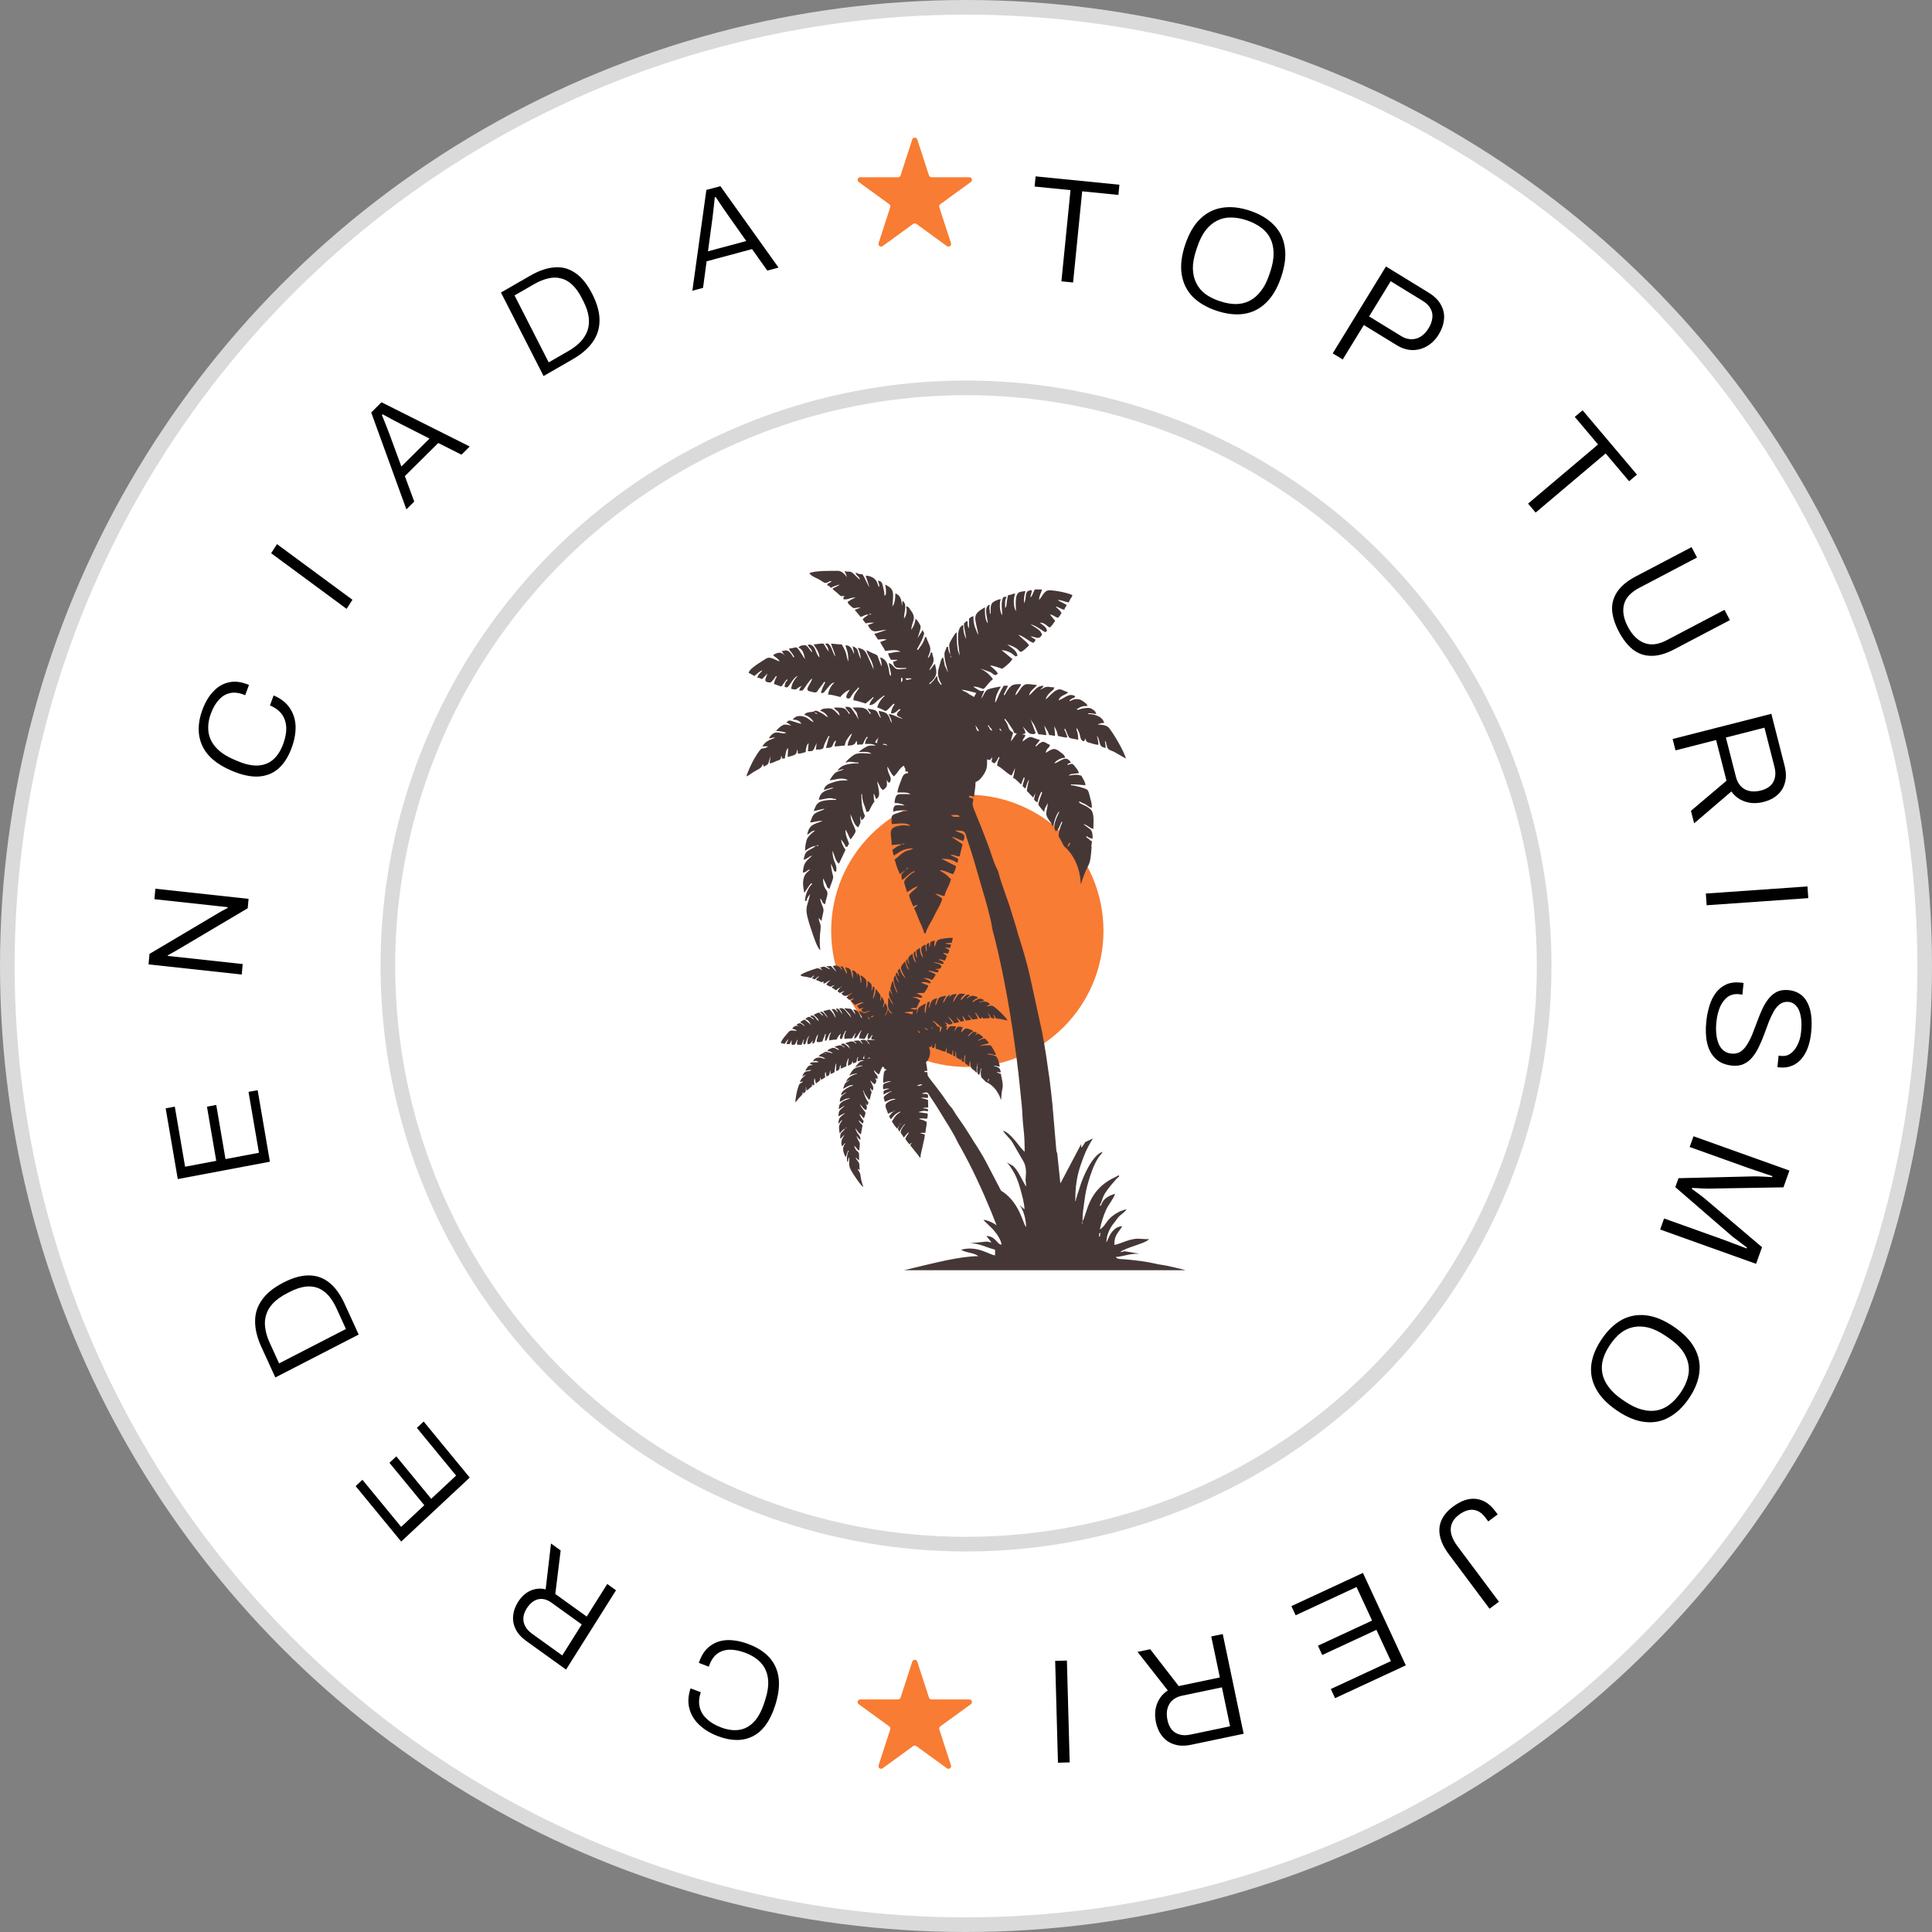 <svg xmlns="http://www.w3.org/2000/svg" width="132" height="132" viewBox="0 0 132 132" fill="none"><rect x="0" y="0" width="132" height="132" fill="#808080" stroke="none"/><g id="SELO"><circle id="Ellipse 2620" cx="66" cy="66" r="65.5" fill="white" stroke="#DADADA"></circle><circle id="Ellipse 2619" cx="66" cy="66" r="39.5" stroke="#DADADA"></circle><g id="texto"><g id="texto-2"><path id="T" d="M72.519 19.221L73.14 12.991L70.687 12.746L70.756 12.05L76.481 12.621L76.412 13.318L73.938 13.071L73.316 19.301L72.519 19.221Z" fill="black"></path><path id="O" d="M83.115 21.23C82.435 21.002 81.89 20.681 81.48 20.265C81.078 19.846 80.83 19.339 80.736 18.744C80.643 18.149 80.722 17.473 80.975 16.716C81.231 15.953 81.573 15.364 82.004 14.952C82.436 14.533 82.938 14.28 83.509 14.193C84.089 14.101 84.719 14.169 85.399 14.396C86.086 14.626 86.63 14.95 87.032 15.37C87.442 15.785 87.691 16.29 87.778 16.882C87.874 17.471 87.794 18.146 87.539 18.91C87.286 19.667 86.943 20.255 86.511 20.674C86.085 21.095 85.582 21.351 85.002 21.443C84.431 21.53 83.802 21.459 83.115 21.23ZM83.334 20.575C83.713 20.702 84.072 20.768 84.412 20.775C84.754 20.775 85.071 20.703 85.362 20.558C85.653 20.412 85.912 20.192 86.139 19.897C86.373 19.604 86.568 19.224 86.724 18.755L86.792 18.553C86.95 18.078 87.025 17.654 87.014 17.279C87.01 16.907 86.936 16.576 86.79 16.284C86.645 15.993 86.435 15.748 86.159 15.549C85.885 15.344 85.559 15.177 85.18 15.051C84.802 14.924 84.442 14.861 84.099 14.861C83.766 14.856 83.453 14.926 83.162 15.072C82.871 15.217 82.609 15.436 82.375 15.729C82.148 16.024 81.956 16.409 81.797 16.884L81.729 17.086C81.573 17.554 81.496 17.974 81.5 18.347C81.511 18.721 81.588 19.054 81.734 19.345C81.879 19.636 82.085 19.883 82.352 20.087C82.628 20.286 82.955 20.449 83.334 20.575Z" fill="black"></path><path id="P" d="M91.055 24.142L94.693 18.207L97.6 19.989C98.004 20.236 98.288 20.517 98.452 20.832C98.625 21.145 98.694 21.473 98.658 21.816C98.628 22.162 98.509 22.506 98.3 22.846C98.085 23.198 97.817 23.466 97.498 23.651C97.178 23.836 96.838 23.925 96.477 23.918C96.12 23.905 95.768 23.793 95.422 23.581L93.181 22.207L91.739 24.561L91.055 24.142ZM93.542 21.619L95.731 22.961C96.065 23.166 96.402 23.225 96.74 23.139C97.082 23.047 97.37 22.811 97.603 22.43C97.755 22.182 97.841 21.945 97.861 21.719C97.889 21.491 97.848 21.279 97.738 21.085C97.631 20.884 97.453 20.708 97.205 20.556L95.016 19.214L93.542 21.619Z" fill="black"></path><path id="T_2" d="M104.402 34.409L109.184 30.368L107.593 28.484L108.127 28.032L111.841 32.427L111.306 32.879L109.702 30.98L104.92 35.021L104.402 34.409Z" fill="black"></path><path id="U" d="M110.599 43.145C110.329 42.63 110.177 42.145 110.144 41.688C110.119 41.235 110.238 40.813 110.5 40.424C110.761 40.035 111.183 39.687 111.763 39.382L115.573 37.382L115.945 38.091L111.992 40.167C111.423 40.466 111.078 40.842 110.957 41.295C110.839 41.755 110.927 42.263 111.219 42.82C111.518 43.389 111.892 43.758 112.34 43.928C112.791 44.103 113.301 44.042 113.87 43.743L117.823 41.667L118.191 42.368L114.382 44.368C113.801 44.673 113.274 44.82 112.802 44.808C112.333 44.803 111.915 44.655 111.55 44.366C111.193 44.079 110.876 43.672 110.599 43.145Z" fill="black"></path><path id="R" d="M114.278 50.491L121.023 48.77L121.927 52.31C122.04 52.755 122.049 53.144 121.952 53.476C121.863 53.813 121.693 54.09 121.442 54.308C121.192 54.532 120.883 54.691 120.516 54.785C120.038 54.907 119.603 54.899 119.212 54.762C118.829 54.629 118.522 54.4 118.293 54.075L115.749 56.253L115.53 55.398L117.959 53.343L117.249 50.56L114.476 51.268L114.278 50.491ZM117.918 50.39L118.603 53.074C118.705 53.474 118.906 53.758 119.208 53.925C119.515 54.091 119.885 54.119 120.318 54.008C120.58 53.941 120.79 53.835 120.949 53.69C121.107 53.545 121.211 53.365 121.261 53.15C121.318 52.933 121.31 52.683 121.238 52.402L120.553 49.717L117.918 50.39Z" fill="black"></path><path id="I" d="M116.548 61.05L123.492 60.564L123.548 61.363L116.604 61.85L116.548 61.05Z" fill="black"></path><path id="S" d="M116.578 69.796C116.617 69.426 116.688 69.07 116.792 68.727C116.895 68.384 117.042 68.087 117.231 67.834C117.421 67.582 117.655 67.392 117.933 67.264C118.212 67.137 118.546 67.093 118.936 67.134C118.97 67.138 119 67.141 119.027 67.143C119.061 67.147 119.094 67.154 119.127 67.164L119.044 67.961C119.017 67.959 118.981 67.951 118.934 67.94C118.887 67.935 118.847 67.931 118.813 67.927C118.517 67.896 118.259 67.958 118.039 68.112C117.825 68.273 117.652 68.5 117.519 68.793C117.393 69.092 117.31 69.434 117.27 69.817C117.257 69.945 117.248 70.097 117.243 70.274C117.244 70.457 117.259 70.643 117.287 70.829C117.321 71.023 117.374 71.202 117.446 71.366C117.524 71.531 117.629 71.667 117.76 71.776C117.898 71.892 118.074 71.962 118.289 71.984C118.538 72.01 118.751 71.964 118.926 71.846C119.102 71.728 119.251 71.564 119.375 71.352C119.505 71.148 119.625 70.909 119.736 70.635C119.846 70.361 119.953 70.079 120.058 69.791C120.163 69.502 120.277 69.222 120.401 68.949C120.523 68.683 120.667 68.446 120.831 68.239C120.996 68.032 121.189 67.871 121.412 67.758C121.64 67.653 121.91 67.616 122.219 67.649C122.488 67.677 122.728 67.756 122.939 67.887C123.15 68.017 123.321 68.202 123.453 68.44C123.591 68.679 123.686 68.974 123.738 69.327C123.79 69.679 123.791 70.091 123.742 70.562C123.705 70.918 123.634 71.247 123.528 71.549C123.421 71.851 123.275 72.111 123.089 72.33C122.91 72.549 122.693 72.71 122.437 72.813C122.188 72.923 121.895 72.961 121.558 72.926L121.437 72.913L121.519 72.126L121.691 72.144C121.94 72.17 122.156 72.114 122.341 71.977C122.532 71.84 122.688 71.646 122.809 71.393C122.937 71.148 123.018 70.86 123.052 70.531C123.099 70.08 123.09 69.705 123.026 69.406C122.969 69.107 122.867 68.879 122.72 68.721C122.58 68.564 122.412 68.475 122.217 68.454C121.988 68.431 121.789 68.478 121.621 68.596C121.459 68.716 121.316 68.881 121.192 69.093C121.074 69.305 120.961 69.545 120.852 69.812C120.748 70.087 120.644 70.369 120.539 70.657C120.434 70.945 120.317 71.222 120.188 71.488C120.064 71.761 119.917 72 119.746 72.207C119.581 72.421 119.384 72.581 119.155 72.686C118.926 72.799 118.653 72.838 118.337 72.805C117.859 72.756 117.481 72.594 117.204 72.32C116.925 72.053 116.737 71.704 116.639 71.272C116.541 70.84 116.521 70.348 116.578 69.796Z" fill="black"></path><path id="M" d="M115.706 77.632L122.26 79.977L121.85 81.123L116.7 81.21C116.578 81.209 116.446 81.205 116.305 81.198C116.171 81.193 116.04 81.186 115.914 81.177C115.792 81.176 115.69 81.172 115.606 81.163L115.586 81.221C115.666 81.278 115.76 81.347 115.867 81.429C115.974 81.51 116.08 81.588 116.183 81.661C116.29 81.742 116.383 81.815 116.461 81.879L120.387 85.212L119.98 86.349L113.426 84.004L113.696 83.25L117.776 84.709C117.935 84.766 118.112 84.833 118.307 84.91C118.509 84.99 118.705 85.063 118.896 85.132C119.085 85.207 119.231 85.262 119.333 85.299L119.356 85.232C119.27 85.172 119.168 85.096 119.05 85.004C118.936 84.92 118.821 84.832 118.703 84.739C118.583 84.653 118.472 84.57 118.371 84.491L114.462 81.109L114.68 80.498L119.844 80.373C119.96 80.371 120.085 80.373 120.22 80.378C120.355 80.383 120.496 80.391 120.643 80.4C120.79 80.41 120.935 80.418 121.076 80.426L121.1 80.359C120.97 80.32 120.81 80.266 120.619 80.198C120.425 80.135 120.233 80.07 120.042 80.002C119.848 79.94 119.675 79.882 119.522 79.827L115.443 78.367L115.706 77.632Z" fill="black"></path><path id="O_2" d="M109.438 91.487C109.84 90.893 110.297 90.455 110.808 90.172C111.32 89.899 111.876 89.797 112.474 89.868C113.072 89.938 113.701 90.198 114.361 90.646C115.028 91.098 115.501 91.587 115.782 92.113C116.068 92.642 116.176 93.194 116.106 93.768C116.037 94.351 115.802 94.939 115.399 95.532C114.993 96.131 114.533 96.567 114.021 96.841C113.51 97.124 112.957 97.227 112.363 97.151C111.771 97.084 111.141 96.825 110.475 96.373C109.815 95.924 109.341 95.436 109.055 94.906C108.764 94.382 108.654 93.828 108.722 93.245C108.793 92.672 109.031 92.085 109.438 91.487ZM110.008 91.874C109.784 92.204 109.623 92.532 109.525 92.858C109.432 93.187 109.416 93.512 109.477 93.831C109.538 94.151 109.68 94.46 109.903 94.758C110.122 95.062 110.436 95.353 110.844 95.63L111.021 95.749C111.435 96.031 111.824 96.217 112.187 96.308C112.546 96.405 112.886 96.422 113.205 96.361C113.525 96.3 113.818 96.164 114.084 95.952C114.356 95.744 114.604 95.475 114.828 95.145C115.052 94.814 115.211 94.485 115.304 94.155C115.398 93.835 115.415 93.515 115.354 93.196C115.292 92.876 115.152 92.565 114.934 92.261C114.711 91.962 114.392 91.673 113.978 91.392L113.802 91.272C113.393 90.995 113.009 90.808 112.65 90.711C112.286 90.62 111.945 90.605 111.626 90.666C111.306 90.727 111.012 90.859 110.744 91.061C110.478 91.273 110.233 91.544 110.008 91.874Z" fill="black"></path><path id="J" d="M99.271 102.94C99.628 102.673 99.979 102.504 100.323 102.432C100.671 102.367 100.999 102.4 101.309 102.532C101.619 102.663 101.905 102.906 102.168 103.258L102.326 103.469L101.684 103.949L101.483 103.681C101.249 103.366 100.974 103.191 100.66 103.156C100.351 103.125 100.025 103.238 99.684 103.493C99.331 103.756 99.143 104.069 99.12 104.433C99.096 104.797 99.252 105.204 99.588 105.654L102.413 109.434L101.77 109.914L98.989 106.191C98.661 105.752 98.458 105.333 98.38 104.935C98.301 104.547 98.339 104.185 98.494 103.85C98.648 103.514 98.907 103.211 99.271 102.94Z" fill="black"></path><path id="E" d="M93.119 107.467L96.049 113.781L91.216 116.024L90.926 115.398L95.031 113.493L94.04 111.357L90.34 113.074L90.045 112.439L93.746 110.722L92.682 108.43L88.522 110.361L88.231 109.735L93.119 107.467Z" fill="black"></path><path id="R_2" d="M83.542 111.643L84.969 118.456L81.393 119.205C80.943 119.3 80.554 119.291 80.227 119.18C79.894 119.077 79.625 118.895 79.418 118.634C79.205 118.375 79.059 118.06 78.981 117.689C78.88 117.205 78.907 116.771 79.061 116.387C79.21 116.01 79.452 115.714 79.787 115.498L77.722 112.862L78.586 112.681L80.533 115.197L83.344 114.608L82.757 111.807L83.542 111.643ZM83.485 115.284L80.774 115.852C80.37 115.936 80.078 116.125 79.897 116.419C79.718 116.719 79.674 117.087 79.766 117.525C79.822 117.789 79.918 118.004 80.056 118.169C80.195 118.333 80.37 118.445 80.583 118.504C80.797 118.57 81.047 118.573 81.331 118.513L84.043 117.945L83.485 115.284Z" fill="black"></path><path id="I_2" d="M72.894 113.454L73.084 120.412L72.283 120.434L72.092 113.476L72.894 113.454Z" fill="black"></path></g><g id="texto-1"><path id="C" d="M51.139 112.329C51.751 112.559 52.232 112.87 52.582 113.26C52.926 113.649 53.133 114.119 53.202 114.669C53.265 115.218 53.182 115.845 52.952 116.549C52.609 117.602 52.102 118.295 51.431 118.628C50.758 118.966 49.97 118.965 49.067 118.626C48.548 118.431 48.122 118.174 47.787 117.856C47.445 117.541 47.218 117.173 47.107 116.753C46.988 116.336 47.012 115.87 47.18 115.355L47.879 115.618C47.754 116.003 47.73 116.346 47.808 116.648C47.885 116.956 48.049 117.223 48.302 117.451C48.547 117.683 48.87 117.874 49.272 118.025C49.703 118.188 50.107 118.243 50.484 118.192C50.86 118.141 51.196 117.965 51.49 117.663C51.782 117.368 52.024 116.927 52.215 116.342L52.276 116.155C52.463 115.581 52.527 115.084 52.468 114.663C52.409 114.242 52.246 113.888 51.98 113.602C51.713 113.316 51.362 113.091 50.925 112.926C50.523 112.775 50.157 112.704 49.827 112.713C49.495 112.728 49.211 112.827 48.974 113.01C48.736 113.2 48.554 113.487 48.429 113.872L47.747 113.615C47.917 113.094 48.173 112.709 48.516 112.459C48.853 112.207 49.247 112.073 49.697 112.056C50.146 112.046 50.626 112.137 51.139 112.329Z" fill="black"></path><path id="R_3" d="M42.088 108.653L38.674 114.072L35.945 112.109C35.602 111.861 35.362 111.589 35.226 111.292C35.081 110.997 35.027 110.694 35.062 110.382C35.091 110.066 35.199 109.761 35.385 109.466C35.627 109.082 35.919 108.817 36.26 108.672C36.593 108.529 36.933 108.502 37.28 108.591L37.647 105.457L38.306 105.931L37.941 108.906L40.086 110.45L41.489 108.222L42.088 108.653ZM39.747 110.987L37.678 109.498C37.37 109.276 37.066 109.199 36.767 109.267C36.464 109.339 36.203 109.55 35.984 109.897C35.851 110.108 35.776 110.314 35.759 110.516C35.742 110.718 35.782 110.911 35.878 111.096C35.972 111.286 36.127 111.459 36.344 111.615L38.413 113.104L39.747 110.987Z" fill="black"></path><path id="E_2" d="M32.094 100.953L27.411 105.323L24.298 101.536L24.763 101.103L27.407 104.32L28.991 102.842L26.607 99.943L27.078 99.503L29.462 102.403L31.162 100.817L28.482 97.556L28.946 97.123L32.094 100.953Z" fill="black"></path><path id="D" d="M24.506 91.181L18.811 94.112L17.852 92.014C17.568 91.391 17.427 90.813 17.43 90.281C17.424 89.745 17.581 89.255 17.898 88.813C18.207 88.367 18.696 87.972 19.366 87.627C20.025 87.288 20.617 87.127 21.144 87.142C21.668 87.152 22.13 87.324 22.528 87.658C22.924 87.985 23.264 88.461 23.548 89.084L24.506 91.181ZM23.635 90.801L22.995 89.4C22.837 89.054 22.657 88.763 22.452 88.525C22.243 88.29 22.007 88.118 21.745 88.008C21.477 87.901 21.181 87.868 20.858 87.908C20.535 87.949 20.177 88.07 19.784 88.272L19.609 88.362C19.205 88.57 18.888 88.796 18.658 89.04C18.422 89.287 18.264 89.554 18.183 89.841C18.093 90.124 18.073 90.425 18.123 90.742C18.166 91.062 18.268 91.398 18.429 91.749L19.069 93.15L23.635 90.801Z" fill="black"></path><path id="E_3" d="M18.44 79.371L12.146 80.558L11.319 75.726L11.943 75.608L12.646 79.713L14.774 79.312L14.141 75.612L14.774 75.492L15.407 79.192L17.692 78.761L16.98 74.601L17.604 74.484L18.44 79.371Z" fill="black"></path><path id="N" d="M16.517 66.582L10.149 65.89L10.213 65.174L14.908 62.388C14.955 62.356 15.017 62.319 15.096 62.277C15.175 62.23 15.258 62.185 15.342 62.145C15.422 62.097 15.494 62.058 15.559 62.027L15.563 61.981C15.458 61.969 15.356 61.958 15.257 61.947C15.152 61.936 15.05 61.925 14.951 61.914L10.551 61.436L10.615 60.72L16.983 61.412L16.925 62.054L12.132 64.894C12.066 64.931 11.964 64.989 11.826 65.068C11.681 65.146 11.559 65.214 11.461 65.272L11.457 65.309C11.562 65.321 11.668 65.332 11.773 65.344C11.872 65.355 11.977 65.366 12.088 65.378L16.581 65.867L16.517 66.582Z" fill="black"></path><path id="C_2" d="M19.923 51.106C19.696 51.72 19.392 52.192 19.012 52.523C18.633 52.849 18.176 53.026 17.642 53.055C17.109 53.079 16.502 52.946 15.821 52.656C14.801 52.222 14.132 51.647 13.813 50.931C13.489 50.212 13.494 49.4 13.829 48.495C14.021 47.975 14.272 47.555 14.582 47.234C14.89 46.905 15.247 46.7 15.656 46.616C16.061 46.525 16.512 46.586 17.011 46.797L16.752 47.498C16.38 47.34 16.047 47.289 15.754 47.347C15.455 47.403 15.194 47.552 14.972 47.795C14.746 48.03 14.558 48.349 14.409 48.752C14.25 49.184 14.194 49.596 14.241 49.988C14.289 50.38 14.458 50.739 14.748 51.065C15.033 51.389 15.459 51.671 16.026 51.912L16.206 51.989C16.762 52.225 17.244 52.329 17.652 52.3C18.061 52.271 18.405 52.13 18.684 51.877C18.963 51.624 19.183 51.279 19.345 50.841C19.494 50.438 19.565 50.066 19.558 49.725C19.546 49.382 19.451 49.082 19.275 48.824C19.092 48.564 18.815 48.355 18.443 48.197L18.695 47.514C19.199 47.728 19.571 48.021 19.811 48.394C20.054 48.76 20.182 49.176 20.196 49.642C20.204 50.104 20.113 50.593 19.923 51.106Z" fill="black"></path><path id="I_3" d="M23.68 41.599L18.525 37.797L18.925 37.177L24.08 40.979L23.68 41.599Z" fill="black"></path><path id="A" d="M27.765 34.801L25.362 28.181L26.064 27.484L32.094 30.507L31.53 31.066L29.942 30.266L27.661 32.528L28.302 34.268L27.765 34.801ZM27.422 31.872L29.345 29.965L27.342 28.947C27.296 28.922 27.227 28.886 27.135 28.837C27.043 28.788 26.938 28.735 26.821 28.676C26.704 28.608 26.585 28.543 26.463 28.479C26.346 28.412 26.238 28.353 26.137 28.304L26.091 28.35C26.142 28.465 26.199 28.606 26.261 28.772C26.328 28.933 26.392 29.097 26.455 29.262C26.517 29.419 26.57 29.555 26.613 29.67L27.422 31.872Z" fill="black"></path><path id="D_2" d="M37.138 25.692L34.227 19.986L36.226 18.835C36.819 18.494 37.372 18.305 37.884 18.268C38.398 18.223 38.871 18.349 39.302 18.647C39.735 18.935 40.123 19.415 40.465 20.086C40.802 20.746 40.967 21.35 40.961 21.899C40.96 22.445 40.803 22.937 40.489 23.375C40.181 23.811 39.73 24.2 39.137 24.541L37.138 25.692ZM37.489 24.758L38.824 23.99C39.153 23.8 39.43 23.591 39.655 23.361C39.877 23.125 40.038 22.867 40.139 22.587C40.238 22.301 40.265 21.991 40.22 21.658C40.176 21.325 40.053 20.961 39.852 20.568L39.763 20.393C39.557 19.988 39.334 19.675 39.096 19.454C38.855 19.227 38.596 19.082 38.319 19.019C38.045 18.947 37.756 18.948 37.452 19.023C37.145 19.092 36.825 19.223 36.49 19.415L35.155 20.184L37.489 24.758Z" fill="black"></path><path id="A_2" d="M47.304 19.864L48.262 12.976L49.218 12.719L53.192 18.281L52.426 18.487L51.38 17.019L48.278 17.853L48.034 19.668L47.304 19.864ZM48.372 17.17L50.987 16.467L49.674 14.607C49.644 14.563 49.6 14.498 49.54 14.411C49.481 14.324 49.413 14.226 49.335 14.118C49.262 14.002 49.187 13.887 49.108 13.773C49.035 13.657 48.965 13.554 48.898 13.462L48.835 13.479C48.827 13.604 48.812 13.753 48.79 13.926C48.773 14.098 48.754 14.271 48.732 14.444C48.715 14.61 48.698 14.753 48.682 14.873L48.372 17.17Z" fill="black"></path></g><path id="Star 9" d="M62.329 9.527C62.383 9.361 62.617 9.361 62.671 9.527L63.47 11.985C63.494 12.059 63.563 12.109 63.641 12.109H66.226C66.4 12.109 66.473 12.333 66.332 12.435L64.24 13.954C64.177 14 64.151 14.081 64.175 14.155L64.974 16.614C65.028 16.779 64.838 16.917 64.697 16.815L62.606 15.296C62.543 15.25 62.457 15.25 62.394 15.296L60.303 16.815C60.162 16.917 59.972 16.779 60.026 16.614L60.825 14.155C60.849 14.081 60.823 14 60.76 13.954L58.668 12.435C58.527 12.333 58.6 12.109 58.774 12.109H61.359C61.437 12.109 61.506 12.059 61.53 11.985L62.329 9.527Z" fill="#F87C33"></path><path id="Star 8" d="M62.329 113.527C62.383 113.361 62.617 113.361 62.671 113.527L63.47 115.985C63.494 116.059 63.563 116.109 63.641 116.109H66.226C66.4 116.109 66.473 116.333 66.332 116.435L64.24 117.954C64.177 118 64.151 118.081 64.175 118.156L64.974 120.614C65.028 120.78 64.838 120.917 64.697 120.815L62.606 119.296C62.543 119.25 62.457 119.25 62.394 119.296L60.303 120.815C60.162 120.917 59.972 120.78 60.026 120.614L60.825 118.156C60.849 118.081 60.823 118 60.76 117.954L58.668 116.435C58.527 116.333 58.6 116.109 58.774 116.109H61.359C61.437 116.109 61.506 116.059 61.53 115.985L62.329 113.527Z" fill="#F87C33"></path></g><g id="logo"><circle id="sol" cx="66.09" cy="63.598" r="9.302" fill="#F87C33"></circle><path id="coqueiro" fill-rule="evenodd" clip-rule="evenodd" d="M75.195 84.216C75.058 84.327 75.096 84.211 75.096 84.492H75.145C75.145 84.421 75.176 84.259 75.195 84.216H75.195ZM68.087 83.711C67.972 83.41 67.857 83.115 67.741 82.833C67.107 81.294 66.399 79.759 65.597 78.332C65.521 78.197 65.472 78.136 65.41 77.993C65.243 77.618 64.846 76.971 64.621 76.614L64.004 75.61C63.859 75.379 63.736 75.191 63.584 74.971C63.36 74.647 63.433 74.559 62.984 74.709C63.196 74.787 63.47 74.619 63.399 75.014C63.231 75.025 63.08 74.967 62.911 75.005L63.405 75.148C63.414 75.311 63.409 75.484 63.418 75.656C63.251 75.706 63.242 75.646 63.038 75.715C63.044 75.717 63.053 75.711 63.059 75.72L63.387 75.768C63.403 75.855 63.397 75.857 63.401 75.934C63.16 75.879 63.062 75.877 62.743 75.983L63.379 76.078C63.402 76.204 63.369 76.322 63.349 76.429C63.151 76.442 62.991 76.377 62.777 76.449L63.046 76.523C63.169 76.559 63.212 76.609 63.316 76.645C63.331 76.917 63.224 77.129 63.239 77.387C63.102 77.418 62.999 77.379 62.85 77.414L63.181 77.509C63.193 77.741 63.08 78.059 63.042 78.292C63.003 78.539 62.888 78.827 62.894 79.07L62.839 79.089C62.758 78.932 62.628 78.803 62.524 78.671C62.399 78.513 62.311 78.388 62.189 78.248C62.229 78.193 62.261 78.135 62.295 78.076C62.202 78.116 62.199 78.134 62.144 78.195C62.047 78.075 61.932 77.955 61.859 77.811C61.917 77.605 62.055 77.507 62.103 77.355C61.904 77.483 61.852 77.638 61.742 77.715C61.546 77.328 61.402 77.439 61.73 76.945C61.812 76.823 61.79 76.936 61.834 76.797C61.642 76.921 61.532 77.234 61.422 77.31C61.31 76.989 61.334 77.169 61.462 76.888L61.28 77.118C61.226 77.012 61.178 76.985 61.109 76.889C61.04 76.791 60.999 76.701 60.933 76.62C61.073 76.432 61.16 76.222 61.358 76.088C61.391 76.066 61.431 76.045 61.463 76.021L61.544 75.939C61.149 76.071 61.078 76.239 60.865 76.473C60.822 76.42 60.785 76.342 60.75 76.273C60.79 76.219 60.844 76.137 60.886 76.092C60.93 76.044 60.922 76.061 60.974 76.014C60.981 76.008 61.003 75.989 61.01 75.982C61.059 75.936 61.032 75.966 61.056 75.932C60.878 75.991 60.803 76.037 60.673 76.093C60.561 75.677 60.308 75.494 60.757 75.251C60.97 75.135 60.974 75.174 61.2 75.1C60.963 75.012 60.681 75.204 60.456 75.279C60.373 74.966 60.302 74.966 60.575 74.773C60.704 74.683 60.736 74.64 60.91 74.583L60.901 74.551C60.724 74.611 60.485 74.69 60.386 74.79C60.295 74.446 60.459 74.494 60.768 74.391C60.694 74.368 60.528 74.368 60.351 74.428C60.329 74.335 60.326 74.305 60.329 74.23C60.335 74.07 60.373 74.041 60.594 73.97C60.687 73.94 60.781 73.909 60.874 73.877C60.747 73.831 60.516 73.928 60.354 73.984C60.322 73.85 60.353 73.624 60.368 73.492C60.386 73.305 60.374 73.163 60.575 73.091C60.486 73.016 60.579 73.035 60.446 73.066C60.39 72.868 60.409 73.007 60.332 72.866C60.19 72.962 60.161 73.25 60.048 73.403C59.916 73.358 59.81 73.192 59.697 73.111C59.796 73.457 60.025 73.43 59.947 73.71C59.862 73.713 59.86 73.682 59.817 73.64C59.813 73.636 59.807 73.627 59.802 73.621C59.863 73.838 59.937 73.851 59.771 74.075C59.69 74.048 59.677 74.045 59.61 73.97L59.455 73.806C59.505 73.994 59.816 74.354 59.582 74.514C59.544 74.438 59.567 74.478 59.516 74.409C59.51 74.4 59.492 74.378 59.486 74.372C59.446 74.325 59.468 74.349 59.44 74.322C59.593 74.901 59.592 74.339 59.462 74.967C59.44 75.072 59.466 75.086 59.352 75.136C59.228 74.894 59.088 74.832 59.001 74.503L58.973 74.513C59.066 74.862 59.171 75.122 59.337 75.312C59.31 75.408 59.326 75.455 59.239 75.515L59.153 75.369C59.176 75.508 59.215 75.532 59.227 75.616C59.242 75.727 59.199 75.709 59.201 75.835C59.034 75.84 58.893 75.583 58.776 75.453C58.773 75.449 58.767 75.441 58.761 75.436C58.84 75.735 59.095 75.891 59.132 76.029C59.146 76.082 59.047 76.366 59.019 76.407C58.927 76.323 58.826 76.169 58.723 76.096C58.799 76.381 58.921 76.433 59.013 76.614C58.964 76.683 58.98 76.631 58.983 76.727L58.898 76.754C58.852 76.67 58.797 76.642 58.724 76.582C58.717 76.576 58.696 76.558 58.69 76.554C58.686 76.551 58.676 76.544 58.673 76.541C58.669 76.539 58.661 76.533 58.656 76.528C58.711 76.688 58.839 76.794 58.931 76.879C58.894 77.089 58.858 77.29 58.821 77.496C58.656 77.438 58.568 77.231 58.451 77.095C58.449 77.092 58.441 77.083 58.436 77.078C58.577 77.57 58.774 77.499 58.793 77.847C58.682 77.85 58.723 77.854 58.646 77.762L58.514 77.598C58.577 77.84 58.718 78.024 58.73 78.072C58.768 78.214 58.707 78.437 58.716 78.588C58.607 78.592 58.6 78.541 58.526 78.448L58.356 78.265C58.5 78.808 58.697 78.556 58.696 78.942C58.696 79.056 58.686 79.134 58.706 79.24C58.531 79.246 58.601 79.146 58.453 79.086C58.508 79.244 58.63 79.334 58.691 79.463C58.737 79.561 58.703 79.784 58.742 79.944L58.596 79.856C58.667 80.061 58.75 80.032 58.786 80.283C58.825 80.577 58.887 80.842 58.99 81.089C58.839 81.033 58.59 80.643 58.466 80.465C57.868 79.598 58.051 79.657 58.02 79.059C57.968 79.135 57.94 79.246 57.946 79.357L57.89 79.375C57.831 79.154 57.879 78.795 57.995 78.624C57.943 78.578 57.937 78.645 57.906 78.701L57.779 79.071C57.659 78.834 57.543 78.556 57.644 78.307C57.689 78.198 57.731 78.183 57.762 78.089C57.615 78.182 57.68 78.234 57.514 78.307C57.436 77.885 57.537 77.822 57.704 77.527C57.571 77.613 57.532 77.743 57.409 77.796C57.389 77.397 57.463 77.442 57.677 77.197L57.744 77.105C57.575 77.18 57.48 77.316 57.374 77.434C57.336 77.288 57.309 77.023 57.338 76.912C57.352 76.861 57.407 76.751 57.434 76.707L57.557 76.519C57.382 76.596 57.409 76.697 57.292 76.778C57.268 76.363 57.441 76.302 57.687 76.098C57.74 76.054 57.709 76.087 57.738 76.049C57.543 76.115 57.441 76.213 57.279 76.272C57.323 75.961 57.279 75.924 57.531 75.715C57.564 75.687 57.597 75.666 57.625 75.641C57.674 75.594 57.664 75.609 57.697 75.551L57.302 75.786C57.348 75.465 57.282 75.315 58.053 75.058L58.044 75.027C57.91 75.072 57.906 75.039 57.812 75.071C57.655 75.122 57.528 75.229 57.381 75.282C57.363 74.949 57.543 74.841 57.755 74.694L57.844 74.617C57.693 74.67 57.593 74.767 57.476 74.841C57.471 74.636 57.588 74.543 57.749 74.427C57.955 74.281 58.021 74.25 58.3 74.158C58.233 74.132 58.355 74.141 58.216 74.138C58.001 74.135 57.779 74.313 57.601 74.391C57.627 74.294 57.687 74.11 57.742 74.03C57.796 73.95 57.884 73.908 57.962 73.847L58.044 73.765C57.954 73.805 57.887 73.863 57.808 73.911C57.898 73.592 58.278 73.449 58.545 73.36L58.536 73.328C58.409 73.371 58.356 73.376 58.27 73.392C58.128 73.417 58.141 73.449 58.033 73.496C58.062 73.394 58.239 73.117 58.328 73.045C58.504 72.906 58.765 72.877 58.949 72.816C58.782 72.763 58.593 72.867 58.429 72.922L58.535 72.775C58.577 72.725 58.615 72.684 58.657 72.639C58.782 72.504 58.819 72.518 59.033 72.447L58.945 72.434C58.838 72.432 58.706 72.487 58.598 72.524C58.59 72.392 58.581 72.328 58.643 72.236C58.587 72.187 58.578 72.281 58.557 72.342C58.526 72.438 58.544 72.447 58.528 72.509C58.504 72.607 58.488 72.578 58.396 72.616C58.367 72.627 58.336 72.644 58.298 72.658C58.292 72.635 58.281 72.588 58.271 72.568C58.243 72.512 58.255 72.537 58.228 72.511C58.233 72.684 58.121 72.751 57.943 72.811C57.905 72.61 57.989 72.437 57.986 72.285C57.928 72.362 57.903 72.435 57.872 72.531C57.827 72.667 57.821 72.683 57.83 72.848C57.704 72.894 57.618 72.952 57.447 73.01C57.43 72.917 57.433 72.979 57.437 72.899C57.441 72.775 57.439 72.848 57.453 72.804L57.42 72.774C57.295 72.982 57.475 73.068 57.127 73.184L57.13 72.765C57.147 72.698 57.135 72.738 57.151 72.699L57.118 72.671C57.104 72.671 57.033 73.009 57.031 73.072C57.023 73.243 57.074 73.271 56.753 73.377L56.718 73.111C56.71 73.115 56.683 73.352 56.673 73.382C56.639 73.485 56.632 73.486 56.462 73.543L56.407 73.22C56.348 73.307 56.352 73.46 56.386 73.602C56.288 73.666 56.228 73.723 56.094 73.768C56.088 73.745 56.078 73.697 56.069 73.676C56.039 73.62 56.053 73.646 56.026 73.62C56.05 73.756 56.039 73.804 55.965 73.873C55.925 73.908 55.786 74.001 55.737 74.023L55.664 73.671C55.59 73.791 55.632 73.947 55.641 74.123L55.529 74.161C55.485 73.995 55.517 74.113 55.476 74.075C55.507 74.242 55.458 74.235 55.355 74.318C55.263 74.391 55.222 74.455 55.104 74.507L55.069 74.246C55.062 74.255 55.057 74.258 55.06 74.269L55.056 74.505C55.044 74.603 54.97 74.643 54.913 74.706L54.847 74.615C54.847 74.77 54.787 74.821 54.678 74.932C54.608 75.004 54.569 75.046 54.51 75.12C54.458 75.186 54.409 75.26 54.341 75.307C54.333 75.142 54.425 74.664 54.465 74.515C54.669 73.778 54.638 74.171 54.873 73.868L54.649 73.943C54.711 73.717 54.836 73.62 54.993 73.493L55.061 73.43C54.92 73.476 54.944 73.499 54.817 73.545C54.958 73.037 55.294 73.278 55.431 73.102C55.305 73.11 55.166 73.122 55.022 73.17C55.049 73.072 55.202 72.837 55.291 72.807C55.432 72.761 55.425 72.794 55.552 72.755L55.322 72.695C55.411 72.634 55.379 72.607 55.417 72.595C55.531 72.557 55.77 72.599 55.926 72.562C55.827 72.469 55.719 72.46 55.55 72.517C55.628 72.27 55.901 72.225 56.093 72.266C56.196 72.288 56.278 72.343 56.385 72.34C56.27 72.234 56.117 72.168 55.947 72.18C55.978 72.084 56.036 72.053 56.153 71.992L56.23 71.96C56.376 71.883 56.262 71.82 56.645 71.9C56.758 71.923 56.808 71.969 56.895 71.966C56.792 71.87 56.677 71.808 56.52 71.817C56.558 71.701 56.715 71.65 56.859 71.603C57.026 71.548 57.197 71.709 57.326 71.754C57.218 71.542 57.151 71.637 57.02 71.515C57.392 71.392 57.446 71.36 57.673 71.57L57.699 71.533C57.693 71.53 57.588 71.456 57.57 71.444C57.488 71.388 57.512 71.432 57.458 71.334C57.661 71.267 57.682 71.306 57.819 71.413C57.923 71.494 58.008 71.567 58.096 71.669L57.956 71.421C57.889 71.355 57.822 71.343 57.747 71.273C58.143 71.142 58.241 71.073 58.485 71.3L58.511 71.263C58.508 71.253 58.488 71.242 58.488 71.247L58.418 71.197C58.343 71.131 58.395 71.204 58.343 71.109C58.446 71.127 58.597 71.057 58.698 71.103C58.789 71.145 58.838 71.274 58.947 71.318C58.885 71.194 58.834 71.198 58.788 71.063C59.01 71.048 59.126 70.999 59.282 71.205L59.352 71.303C59.357 71.309 59.363 71.317 59.367 71.321C59.398 71.355 59.391 71.347 59.416 71.365C59.348 71.172 59.28 71.181 59.212 71.058C59.397 71.015 59.609 71.081 59.794 71.069C59.701 71.021 59.603 71.051 59.528 70.987C59.526 70.876 59.562 70.827 59.619 70.753L59.586 70.723C59.526 70.743 59.477 70.982 59.288 70.999C59.263 70.865 59.29 70.723 59.336 70.608C59.287 70.563 59.279 70.63 59.201 70.763C59.184 70.793 59.167 70.825 59.148 70.861C59.03 71.085 59.056 70.932 58.698 70.957C58.689 70.792 58.77 70.548 58.861 70.424C58.819 70.388 58.835 70.395 58.807 70.444L58.726 70.553C58.595 70.714 58.57 70.897 58.365 70.965C58.359 70.853 58.408 70.702 58.458 70.627C58.417 70.592 58.431 70.597 58.404 70.647C58.402 70.651 58.397 70.663 58.393 70.667L58.209 70.949C58.062 70.959 57.841 70.949 57.699 70.982C57.658 70.811 57.703 70.705 57.749 70.566C57.765 70.517 57.782 70.477 57.799 70.438C57.744 70.389 57.755 70.456 57.717 70.52C57.521 70.849 57.602 70.974 57.462 70.987C57.303 71.002 57.434 70.686 57.452 70.622C57.342 70.692 57.196 70.907 57.163 71.025C57.027 71.034 56.807 71.041 56.663 71.09C56.627 70.903 56.703 70.653 56.79 70.536L56.706 70.589C56.684 70.621 56.673 70.634 56.653 70.664L56.505 70.995C56.465 71.095 56.481 71.079 56.366 71.12C56.361 71.037 56.37 70.985 56.379 70.891L56.425 70.657C56.367 70.605 56.367 70.704 56.34 70.763L56.238 71.017C56.188 71.208 56.151 71.172 55.951 71.198C55.65 71.237 55.888 70.937 55.88 70.668C55.773 70.813 55.734 71.001 55.669 71.17C55.622 71.29 55.639 71.26 55.502 71.306C55.5 71.21 55.519 71.146 55.563 71.08L55.446 71.193C55.335 71.361 55.335 71.308 55.176 71.346C55.126 71.136 55.219 70.894 55.295 70.76C55.107 70.889 55.079 71.37 54.964 71.348C54.902 71.341 54.887 71.398 54.887 71.229C54.887 71.152 54.914 71.093 54.945 71.047C54.892 71.002 54.89 71.08 54.839 71.193C54.807 71.267 54.8 71.323 54.76 71.383L54.455 71.377C54.452 71.327 54.45 71.285 54.455 71.224C54.455 71.223 54.464 71.158 54.465 71.151C54.479 71.077 54.475 71.104 54.492 71.061C54.437 71.014 54.449 71.069 54.425 71.126C54.404 71.176 54.34 71.351 54.298 71.365C53.974 71.473 54.099 71.226 54.095 71.058L53.949 71.337C53.846 71.349 53.865 71.317 53.745 71.344C53.741 71.201 53.831 71.121 53.866 70.998C53.758 71.072 53.69 71.22 53.616 71.32L53.359 71.269C53.354 71.077 53.761 70.651 53.881 70.506C54.026 70.328 54.26 70.441 54.445 70.429C54.303 70.296 54.226 70.347 54.127 70.262C54.27 70.106 54.42 69.999 54.62 70.167L54.417 70.003C54.609 69.907 54.642 69.824 54.936 70.096L54.961 70.058C54.959 70.049 54.939 70.035 54.938 70.041L54.823 69.939C54.732 69.872 54.736 69.916 54.676 69.807C55.001 69.69 54.856 69.551 55.232 69.869C55.267 69.9 55.282 69.913 55.315 69.941L55.348 69.971C55.402 70.013 55.369 69.988 55.4 70.01C55.32 69.853 55.215 69.648 55.031 69.654C55.063 69.556 55.141 69.515 55.257 69.476C55.361 69.442 55.506 69.627 55.612 69.665C55.512 69.467 55.446 69.563 55.361 69.408C55.702 69.295 55.719 69.67 55.943 69.761C55.867 69.545 55.72 69.458 55.585 69.334C56.109 69.104 55.846 69.135 56.248 69.42C56.151 69.23 56.144 69.264 56.025 69.153C56.145 69.112 56.109 69.099 56.194 69.143C56.308 69.203 56.396 69.375 56.484 69.465C56.534 69.518 56.506 69.493 56.55 69.524C56.43 69.288 56.318 69.205 56.249 69.078C56.341 69.05 56.395 69.044 56.449 69.031C56.488 69.021 56.594 68.998 56.676 68.97C56.756 69.06 56.827 69.115 56.906 69.224C56.974 69.314 57.029 69.478 57.103 69.543C57.065 69.402 57.035 69.314 56.983 69.21C56.925 69.094 56.876 69.055 56.826 68.955C57.041 68.888 57.112 69.028 57.237 69.171C57.24 69.174 57.247 69.182 57.253 69.187C57.206 69.025 57.164 69.036 57.113 68.893C57.353 68.936 57.307 68.943 57.454 69.16L57.554 69.291C57.508 69.117 57.41 68.986 57.327 68.89C57.653 68.867 57.652 68.916 57.973 69.299L58.166 69.531C58.047 69.191 57.811 69.099 57.686 68.872C58.327 68.987 58.035 68.791 58.395 69.252C58.438 69.308 58.411 69.278 58.44 69.303C58.386 69.1 58.366 69.118 58.293 68.977C58.544 68.96 58.657 69.136 58.766 69.359C58.822 69.475 58.806 69.519 58.904 69.558C58.845 69.338 58.745 69.251 58.687 69.084C58.84 69.08 58.88 69.166 59.006 69.207C59.108 69.24 59.261 69.132 59.417 69.08L59.408 69.049C59.12 69.144 58.945 69.274 58.838 68.966C58.916 68.932 58.868 68.961 58.927 68.915C59.015 68.843 58.963 68.884 58.99 68.848L58.738 68.931C58.669 68.867 58.61 68.82 58.559 68.717C58.728 68.644 58.801 68.57 59.018 68.496C58.856 68.436 58.599 68.583 58.422 68.661C58.319 68.544 58.232 68.493 58.134 68.382L58.344 68.219C58.348 68.217 58.357 68.211 58.361 68.204C58.236 68.212 58.141 68.266 58.026 68.316C57.962 68.257 57.894 68.205 57.828 68.144L58.261 67.827C57.907 67.946 57.78 68.22 57.484 67.882L57.711 67.704C57.549 67.759 57.504 67.771 57.384 67.848L57.226 67.736C57.26 67.621 57.348 67.562 57.403 67.466C57.243 67.523 57.237 67.588 57.12 67.662L56.818 67.464L57.029 67.299C56.758 67.37 56.835 67.477 56.59 67.35C56.501 67.304 56.511 67.329 56.459 67.234C56.544 67.176 56.508 67.182 56.587 67.101L56.675 67.023C56.679 67.018 56.687 67.012 56.692 67.007L56.725 66.976C56.482 67.056 56.448 67.184 56.266 67.197C56.25 67.1 56.258 67.112 56.289 67.053C56.13 67.122 56.159 67.129 56.008 67.053C55.912 67.005 55.806 66.987 55.738 66.929C55.802 66.859 55.928 66.766 55.975 66.679C55.848 66.761 55.767 66.813 55.673 66.917C55.576 66.883 55.619 66.866 55.509 66.869L55.492 66.807C55.559 66.761 55.579 66.718 55.635 66.657L55.568 66.669C55.412 66.83 55.405 66.826 55.186 66.761C55.039 66.718 54.805 66.735 54.684 66.633C54.852 66.462 55.494 66.261 55.778 66.165C55.912 66.121 56.1 66.23 56.181 66.305L56.115 66.198C56.063 66.148 56.065 66.151 56.03 66.081C56.213 66.114 56.196 65.981 56.405 66.084C56.498 66.129 56.628 66.202 56.71 66.23C56.625 66.076 56.55 66.158 56.466 66.004C56.876 66.078 56.584 65.791 57.067 66.317L57.098 66.35C57.147 66.396 57.115 66.368 57.148 66.391L56.892 65.999C57.071 65.945 57.284 65.962 57.4 66.113C57.448 66.174 57.469 66.218 57.512 66.27C57.552 66.212 57.475 66.143 57.417 66.029C57.574 66.017 57.594 66.05 57.668 66.189C57.731 66.304 57.79 66.396 57.827 66.54C57.889 66.454 57.855 66.415 57.825 66.302C57.797 66.195 57.772 66.187 57.739 66.092C57.869 66.115 58.023 66.134 58.1 66.268C58.19 66.424 58.202 66.677 58.244 66.845C58.31 66.68 58.269 66.485 58.221 66.305C58.447 66.3 58.547 66.496 58.607 66.723L58.577 66.495C58.815 66.578 58.742 66.884 58.816 67.166C58.827 67.138 58.829 67.144 58.839 67.1C58.875 66.939 58.844 66.805 58.775 66.668C58.895 66.644 58.886 66.684 58.989 66.759C59.326 67.003 59.145 67.145 59.212 67.512C59.215 67.504 59.217 67.485 59.219 67.49C59.223 67.493 59.225 67.473 59.227 67.468C59.242 67.419 59.236 67.446 59.246 67.401C59.277 67.277 59.289 67.149 59.263 67.016C59.326 67.042 59.524 67.193 59.542 67.266C59.577 67.392 59.541 67.616 59.547 67.742L59.66 67.362C59.706 67.447 59.684 67.409 59.749 67.469C59.759 67.656 59.717 67.834 59.68 68.005L59.635 68.189C59.693 68.239 59.696 68.142 59.722 68.083C59.783 67.939 59.827 67.782 59.819 67.616L59.875 67.597C59.947 67.74 60.049 67.803 60.127 67.951C60.2 68.092 60.138 68.225 60.147 68.393C60.199 68.316 60.206 68.249 60.2 68.137L60.257 68.119C60.301 68.247 60.356 68.266 60.388 68.382C60.434 68.56 60.324 68.708 60.328 68.845C60.426 68.713 60.387 68.652 60.485 68.52C60.546 68.694 60.794 68.896 60.461 69.346L60.494 69.374C60.497 69.368 60.593 69.198 60.604 69.171C60.642 69.078 60.636 69.039 60.694 68.962C60.778 69.202 60.801 69.145 60.925 69.26L60.951 69.223C60.948 69.212 60.928 69.201 60.928 69.206L60.864 69.145C60.651 68.891 60.669 68.772 60.675 68.452C60.679 68.316 60.662 68.262 60.725 68.166C60.782 68.236 60.827 68.369 60.886 68.468L61.081 68.697C60.975 68.49 60.817 68.283 60.749 68.022C60.716 67.898 60.765 67.848 60.757 67.713L60.814 67.694C60.842 67.776 60.847 67.779 60.882 67.844L60.981 67.98C60.834 67.56 60.782 67.68 60.902 67.248C60.934 67.135 60.934 67.107 61 67.018C61.065 67.262 61.126 67.488 61.23 67.706L61.352 67.889C61.297 67.682 60.853 66.874 61.176 66.653C61.226 66.84 61.278 66.963 61.384 67.097C61.427 67.152 61.401 67.122 61.429 67.147C61.364 66.96 61.245 66.796 61.188 66.581C61.253 66.492 61.208 66.504 61.302 66.439C61.317 66.493 61.325 66.539 61.348 66.588C61.373 66.643 61.35 66.603 61.386 66.654C61.415 66.693 61.413 66.685 61.433 66.703L61.334 66.327C61.381 66.262 61.396 66.228 61.476 66.177C61.53 66.379 61.561 66.435 61.64 66.566L61.798 66.775C61.848 66.826 61.82 66.802 61.864 66.832C61.519 66.156 61.413 66.144 61.832 65.684C61.891 65.905 61.952 66.159 62.111 66.272C62.065 66.112 61.738 65.64 62.003 65.524C61.984 65.663 62.054 65.715 62.095 65.87L62.123 65.86C62.078 65.692 62.013 65.526 62.077 65.412C62.118 65.335 62.265 65.201 62.365 65.165C62.341 65.33 62.446 65.672 62.587 65.773C62.533 65.588 62.431 65.384 62.428 65.178C62.426 65.047 62.436 65.043 62.564 64.997C62.53 65.189 62.56 65.214 62.624 65.453C62.65 65.392 62.648 65.415 62.646 65.336C62.645 65.292 62.631 65.239 62.624 65.191C62.614 65.119 62.607 64.998 62.603 64.915C62.748 64.863 62.738 64.815 62.866 64.759C62.836 64.975 62.922 65.3 63.077 65.439C63.019 65.223 62.843 64.827 63.007 64.662C63.035 64.632 63.187 64.552 63.232 64.534C63.245 64.757 63.227 64.742 63.302 65.024C63.378 64.764 63.139 64.532 63.476 64.42C63.502 64.556 63.47 64.583 63.496 64.72C63.556 64.632 63.547 64.469 63.58 64.352L63.861 64.258C63.864 64.415 63.809 64.525 63.857 64.703C63.873 64.663 63.887 64.624 63.904 64.575C63.957 64.424 63.995 64.247 64.148 64.197C64.387 64.116 64.919 64.055 65.093 64.085C65.097 64.208 65.087 64.143 65.059 64.249C65.04 64.32 65.039 64.351 65.028 64.414C64.885 64.448 64.755 64.408 64.584 64.46C64.63 64.484 64.588 64.471 64.665 64.487L64.969 64.536C64.973 64.7 64.931 64.588 64.935 64.752C64.809 64.782 64.716 64.729 64.567 64.738C64.65 64.809 64.747 64.813 64.857 64.915C64.831 65.007 64.823 65.074 64.766 65.15C64.622 65.159 64.574 65.092 64.426 65.126L64.692 65.303C64.668 65.385 64.599 65.572 64.559 65.628C64.457 65.63 64.463 65.6 64.352 65.57C64.263 65.547 64.226 65.536 64.117 65.57C64.253 65.639 64.389 65.624 64.479 65.79L64.433 65.867C64.328 65.877 64.055 65.736 63.77 65.754L63.913 65.798C63.982 65.812 63.998 65.814 64.06 65.833C64.164 65.867 64.265 65.901 64.325 66.012C64.249 66.287 64.102 66.16 63.894 66.224L64.125 66.285C64.126 66.346 64.127 66.317 64.114 66.356L64.085 66.419C64.083 66.422 64.077 66.431 64.073 66.437C63.897 66.443 63.639 66.304 63.402 66.32L63.672 66.443C63.772 66.49 63.85 66.513 63.93 66.587C63.913 66.641 63.742 66.923 63.689 66.941C63.617 66.965 63.606 66.923 63.546 66.897C63.407 66.835 63.235 66.825 63.083 66.836C63.129 66.859 63.084 66.837 63.142 66.858C63.292 66.913 63.526 66.959 63.591 67.144C63.466 67.219 63.574 67.197 63.462 67.169C63.381 67.149 63.392 67.134 63.299 67.115C63.202 67.095 63.034 67.094 62.917 67.129C62.954 67.149 62.922 67.134 62.976 67.154L63.428 67.334C63.377 67.519 63.245 67.695 63.136 67.841C62.979 67.852 62.791 67.824 62.627 67.874C62.633 67.877 62.642 67.875 62.647 67.884C62.652 67.892 62.662 67.891 62.665 67.892C62.789 67.946 62.915 67.99 63.019 68.085C62.899 68.247 62.921 68.169 62.695 68.124L62.291 68.116C62.297 68.121 62.422 68.143 62.448 68.149C62.598 68.185 62.766 68.263 62.881 68.369C62.734 68.569 62.713 68.737 62.618 68.867C62.472 68.877 62.371 68.846 62.2 68.903C62.252 68.929 62.212 68.913 62.28 68.933C62.314 68.943 62.334 68.945 62.364 68.954C62.499 68.99 62.539 68.999 62.662 68.919C62.665 69.042 62.624 69.096 62.633 69.271C62.691 69.129 62.682 68.93 62.8 68.819C62.849 68.773 63.193 68.574 63.264 68.548C63.204 68.762 63.145 69.001 63.207 69.25C63.252 69.138 63.259 68.999 63.279 68.873C63.304 68.707 63.328 68.623 63.367 68.48L63.536 68.424L63.458 68.825C63.532 68.889 63.489 68.723 63.624 68.452C63.702 68.296 63.842 68.255 64.022 68.194C64.026 68.344 63.901 68.467 63.915 68.707C64.047 68.529 64.034 68.19 64.274 68.111C64.444 68.053 64.487 68.074 64.646 68.02C64.59 68.197 64.435 68.312 64.446 68.531C64.602 68.321 64.629 68.061 64.907 67.968C64.902 68.047 64.902 68.019 64.871 68.078C64.849 68.119 64.832 68.138 64.807 68.171L64.913 68.077C65.045 67.917 65.149 67.956 65.342 67.891C65.346 68.03 65.29 68.031 65.222 68.159C65.172 68.256 65.128 68.353 65.132 68.472C65.248 68.314 65.404 67.877 65.646 67.888C65.741 67.892 65.815 67.909 65.924 67.902C65.92 67.908 65.911 67.911 65.911 67.92C65.91 68.013 65.638 68.115 65.644 68.336C65.86 68.188 65.952 67.9 66.246 67.964C66.201 68.105 66.262 67.973 66.167 68.075C66.104 68.142 66.111 68.132 66.063 68.196L66.096 68.226C66.106 68.222 66.11 68.195 66.113 68.201L66.162 68.151C66.321 68.021 66.469 68.006 66.659 68.079C66.733 68.107 66.775 68.113 66.821 68.183C66.592 68.258 66.56 68.309 66.434 68.447C66.489 68.495 66.547 68.397 66.656 68.345C66.826 68.262 66.904 68.202 67.068 68.254C67.16 68.284 67.191 68.293 67.24 68.384C67.122 68.411 67.079 68.403 66.924 68.454L66.932 68.486C67.152 68.413 67.507 68.383 67.64 68.625C67.56 68.652 67.458 68.704 67.405 68.772C67.578 68.714 67.762 68.679 67.881 68.758C68.124 68.921 68.727 69.493 68.846 69.724L68.312 69.614C68.1 69.592 68.057 69.634 67.952 69.434C67.902 69.337 67.923 69.356 67.85 69.305C67.892 69.423 67.912 69.42 67.953 69.578C67.694 69.596 67.728 69.533 67.602 69.334C67.6 69.33 67.566 69.286 67.559 69.277C67.511 69.223 67.522 69.242 67.493 69.22C67.549 69.33 67.601 69.397 67.64 69.546C67.532 69.58 67.428 69.575 67.319 69.578C67.183 69.584 67.144 69.608 67.071 69.463L67.066 69.514C67.052 69.577 67.078 69.593 67.008 69.597C66.887 69.601 66.835 69.4 66.766 69.316C66.716 69.254 66.679 69.228 66.627 69.167L66.638 69.242C66.726 69.353 66.763 69.448 66.808 69.618C66.709 69.601 66.505 69.678 66.423 69.634C66.394 69.618 66.224 69.39 66.187 69.347L66.162 69.385C66.164 69.396 66.329 69.568 66.362 69.665C66.243 69.704 66.089 69.716 65.983 69.723C65.949 69.656 65.913 69.6 65.88 69.548L65.743 69.394C65.782 69.529 65.823 69.581 65.87 69.76C65.76 69.786 65.772 69.759 65.638 69.804C65.577 69.727 65.575 69.71 65.505 69.643C65.452 69.592 65.397 69.543 65.343 69.493L65.429 69.654C65.473 69.722 65.498 69.761 65.526 69.841C65.404 69.878 65.366 69.86 65.21 69.912C65.134 69.826 65.062 69.732 64.987 69.644C64.891 69.532 64.843 69.533 64.744 69.419L65.028 69.814C65.079 69.891 65.115 69.88 65.055 69.945C65.035 69.966 64.882 70.037 64.768 69.953L64.505 69.8C64.507 69.811 64.526 69.804 64.53 69.814C64.557 69.866 64.643 69.892 64.698 70.048L64.566 70.126C64.643 70.108 64.646 70.116 64.714 70.112C64.718 70.266 64.659 70.209 64.669 70.4C64.972 69.991 64.89 70.142 65.324 70.113C65.297 70.209 65.252 70.297 65.215 70.389L65.248 70.417C65.257 70.414 65.255 70.385 65.259 70.389L65.329 70.273C65.346 70.25 65.414 70.17 65.439 70.157C65.531 70.105 65.641 70.179 65.766 70.17C65.771 70.352 65.669 70.312 65.681 70.54C65.893 70.307 65.944 70.196 66.256 70.323C66.356 70.364 66.426 70.366 66.487 70.475C66.313 70.539 66.165 70.691 66.126 70.835C66.348 70.692 66.478 70.328 66.76 70.589C66.693 70.633 66.686 70.645 66.638 70.699C66.687 70.742 66.688 70.7 66.727 70.671C66.815 70.606 66.85 70.615 66.931 70.671C67.023 70.735 67.114 70.781 67.177 70.894L66.885 71.033C66.829 71.077 66.845 71.058 66.811 71.119C66.938 71.062 67.068 70.975 67.212 70.967C67.352 70.959 67.269 70.942 67.354 71.014C67.37 71.028 67.446 71.107 67.463 71.127C67.514 71.185 67.524 71.194 67.554 71.28C67.368 71.324 67.21 71.361 66.986 71.435L66.995 71.466C67.126 71.422 67.587 71.393 67.671 71.429C67.746 71.46 67.816 71.613 67.866 71.702C67.945 71.839 67.991 71.895 68.039 72.073C67.916 72.082 67.878 72.05 67.782 72.024C67.686 71.999 67.589 72.016 67.496 71.981C67.42 72.09 67.725 72.023 67.983 72.139C67.992 72.142 68.015 72.152 68.023 72.156C68.205 72.261 68.256 72.663 68.311 72.869C68.136 72.881 68.084 72.798 67.87 72.811L68.01 72.86C68.255 72.938 68.298 72.936 68.384 73.254C68.286 73.277 68.22 73.266 68.134 73.234C68.089 73.3 68.182 73.289 68.237 73.314C68.327 73.353 68.267 73.361 68.38 73.358C68.38 73.358 68.386 73.384 68.396 73.426C68.41 73.514 68.398 73.546 68.433 73.607C68.587 74.396 68.475 74.218 68.427 74.778C68.412 74.944 68.403 75.015 68.404 75.052C68.396 75.125 68.391 75.173 68.391 75.173C68.391 75.173 68.212 74.409 67.534 74.006C67.531 74.002 67.525 73.996 67.512 73.987C67.509 73.986 67.506 73.989 67.504 73.989C67.455 73.962 67.403 73.935 67.348 73.912L67.043 73.598C66.994 73.416 67.006 73.243 67.032 73.066C67.032 73.061 67.038 73.054 67.035 73.043C67.034 73.031 67.048 73.023 67.044 73.012L67.005 72.998C66.983 73.117 66.978 73.367 66.881 73.448C66.737 73.314 66.753 73.143 66.767 72.959C66.778 72.822 66.815 72.715 66.813 72.618C66.734 72.733 66.704 73.073 66.738 73.257L66.683 73.275C66.638 73.193 66.594 73.164 66.525 73.115C66.237 72.906 66.351 72.826 66.281 72.454L66.237 72.638C66.225 72.711 66.215 72.746 66.234 72.845C66.189 72.829 65.941 72.662 65.935 72.638C65.9 72.507 65.963 72.151 65.953 72.114L65.913 72.099C65.89 72.229 65.852 72.396 65.881 72.553C65.771 72.556 65.814 72.539 65.717 72.506C65.695 72.39 65.712 72.345 65.695 72.234L65.659 72.429L65.345 72.254C65.318 72.108 65.32 71.927 65.313 71.787C65.261 71.914 65.284 72.052 65.261 72.186L65.127 72.123C65.114 71.895 65.158 71.784 65.091 71.759C65.071 71.87 65.07 71.967 65.054 72.079C64.941 72.038 64.801 71.926 64.68 71.93C64.672 71.792 64.671 71.653 64.651 71.523L64.599 71.854C64.418 71.86 64.12 71.659 63.939 71.665C63.916 71.571 63.917 71.547 63.919 71.469L63.943 71.317L63.904 71.302C63.883 71.416 63.867 71.521 63.802 71.609C63.605 71.564 63.705 71.604 63.651 71.385L63.639 71.433C63.638 71.438 63.636 71.449 63.633 71.455C63.594 71.558 63.582 71.538 63.481 71.545C63.562 71.848 63.575 71.913 63.513 72.143C63.473 72.294 63.395 72.482 63.266 72.571C63.323 72.786 63.325 72.963 63.36 73.153C63.249 73.18 63.281 73.15 63.156 73.188L63.173 73.25C63.245 73.245 63.294 73.245 63.358 73.257C63.376 73.357 63.359 73.378 63.388 73.485C63.413 73.58 63.798 74.042 63.884 74.159L64.37 74.804C64.571 75.074 64.752 75.393 64.975 75.641L65.036 75.707C65.071 75.75 65.067 75.749 65.091 75.788C65.379 76.285 65.733 76.713 66.03 77.196L66.376 77.741C66.415 77.808 66.444 77.86 66.48 77.916C66.796 78.397 67.105 78.883 67.38 79.405L68.392 81.347C68.436 81.374 68.476 81.399 68.507 81.421C69.695 82.221 69.899 83.661 70.107 83.832C70.097 83.334 69.951 82.708 69.663 82.339L69.997 82.627C70.008 82.242 69.702 81.145 69.586 80.822C69.478 80.521 69.389 80.305 69.239 80.049C69.133 79.868 68.908 79.508 68.774 79.409L69.231 79.671C69.592 80.028 69.763 80.499 70.025 80.938C70.086 81.043 70.042 80.985 70.107 81.068C70.107 80.794 70.047 80.686 70.078 80.427C70.128 80.002 70.091 79.65 69.92 79.342L69.162 78.035C68.964 77.733 68.689 77.522 68.527 77.253C69.098 77.401 69.685 78.447 70.008 78.69C70.008 78.19 69.992 77.587 69.931 77.118C69.862 76.603 69.861 76.037 69.811 75.539C69.705 74.507 69.605 73.457 69.48 72.482C69.115 69.646 68.631 66.774 67.945 64.028C67.88 63.769 67.827 63.643 67.786 63.378C67.678 62.678 67.313 61.416 67.102 60.716L66.534 58.755C66.399 58.302 66.279 57.931 66.129 57.494C65.906 56.846 66.062 56.744 65.268 56.744C65.579 56.985 66.097 56.859 65.811 57.462C65.534 57.389 65.313 57.214 65.022 57.185L65.763 57.684C65.706 57.951 65.624 58.229 65.564 58.512C65.273 58.506 65.284 58.402 64.923 58.402C64.933 58.41 64.95 58.406 64.955 58.422L65.466 58.678C65.455 58.828 65.443 58.829 65.416 58.955C65.048 58.736 64.891 58.678 64.331 58.678L65.318 59.176C65.302 59.392 65.197 59.568 65.12 59.729C64.792 59.643 64.561 59.453 64.182 59.453L64.589 59.716C64.771 59.843 64.82 59.946 64.972 60.06C64.879 60.51 64.617 60.798 64.528 61.221C64.294 61.199 64.143 61.079 63.886 61.055L64.38 61.387C64.3 61.769 63.982 62.225 63.82 62.584C63.65 62.963 63.339 63.366 63.245 63.764H63.145C63.083 63.467 62.929 63.188 62.816 62.916C62.683 62.593 62.593 62.344 62.454 62.051C62.543 61.984 62.621 61.907 62.701 61.829C62.533 61.845 62.52 61.872 62.405 61.94C62.3 61.695 62.165 61.437 62.109 61.166C62.291 60.861 62.557 60.778 62.702 60.557C62.322 60.657 62.173 60.882 61.961 60.945C61.809 60.213 61.528 60.313 62.273 59.691C62.458 59.537 62.372 59.708 62.505 59.508C62.139 59.603 61.828 60.052 61.616 60.116C61.572 59.535 61.534 59.841 61.862 59.453L61.468 59.729C61.425 59.528 61.36 59.459 61.29 59.264C61.219 59.069 61.193 58.9 61.121 58.734C61.427 58.505 61.66 58.21 62.038 58.102C62.102 58.084 62.176 58.071 62.237 58.048L62.405 57.96C61.706 57.96 61.519 58.192 61.072 58.457C61.026 58.348 61.001 58.202 60.973 58.07C61.061 58.006 61.184 57.902 61.272 57.852C61.363 57.8 61.342 57.82 61.448 57.773C61.463 57.767 61.506 57.748 61.519 57.742C61.618 57.692 61.561 57.726 61.616 57.684C61.303 57.684 61.16 57.716 60.924 57.738C60.924 57.004 60.591 56.569 61.425 56.419C61.822 56.347 61.809 56.412 62.208 56.412C61.862 56.143 61.322 56.302 60.924 56.302C60.924 55.748 60.81 55.71 61.336 55.546C61.584 55.469 61.655 55.417 61.961 55.417V55.362C61.648 55.362 61.227 55.363 61.023 55.472C61.023 54.864 61.269 55.03 61.813 55.03C61.703 54.952 61.435 54.864 61.121 54.864C61.125 54.702 61.133 54.655 61.172 54.532C61.249 54.276 61.325 54.249 61.712 54.254C61.878 54.255 62.043 54.257 62.208 54.257C62.021 54.111 61.605 54.146 61.32 54.146C61.325 53.911 61.473 53.562 61.552 53.356C61.663 53.065 61.704 52.828 62.06 52.819C61.949 52.65 62.092 52.73 61.862 52.708C61.856 52.358 61.829 52.595 61.764 52.321C61.494 52.402 61.321 52.853 61.073 53.04C60.879 52.895 60.778 52.569 60.628 52.376C60.641 52.991 61.024 53.07 60.777 53.482C60.637 53.441 60.647 53.391 60.595 53.299C60.592 53.292 60.586 53.272 60.58 53.261C60.587 53.646 60.698 53.706 60.332 53.98C60.215 53.893 60.195 53.88 60.117 53.724L59.937 53.373C59.937 53.703 60.285 54.455 59.839 54.588C59.808 54.445 59.83 54.523 59.776 54.382C59.77 54.366 59.751 54.321 59.745 54.307C59.699 54.207 59.726 54.26 59.691 54.201C59.691 55.223 59.93 54.311 59.448 55.258C59.367 55.417 59.404 55.453 59.196 55.473C59.1 55.012 58.9 54.837 58.9 54.257H58.851C58.851 54.872 58.91 55.35 59.098 55.75C59.014 55.889 59.018 55.975 58.851 56.025L58.775 55.741C58.752 55.979 58.806 56.041 58.787 56.181C58.764 56.37 58.703 56.317 58.654 56.523C58.378 56.44 58.261 55.948 58.129 55.673C58.125 55.666 58.117 55.649 58.11 55.638C58.11 56.167 58.456 56.556 58.456 56.799C58.456 56.894 58.174 57.3 58.11 57.351C57.999 57.165 57.9 56.862 57.765 56.689C57.765 57.188 57.94 57.339 58.011 57.684C57.902 57.769 57.95 57.692 57.913 57.849H57.765C57.726 57.687 57.649 57.611 57.557 57.475C57.548 57.461 57.521 57.422 57.513 57.413C57.508 57.404 57.496 57.388 57.491 57.382C57.486 57.376 57.476 57.361 57.469 57.351C57.49 57.641 57.651 57.881 57.765 58.07C57.613 58.39 57.469 58.696 57.321 59.01C57.076 58.827 57.023 58.444 56.893 58.161C56.89 58.153 56.882 58.136 56.876 58.125C56.893 58.998 57.242 58.989 57.122 59.563C56.941 59.509 57.006 59.537 56.922 59.346L56.777 59.01C56.777 59.436 56.925 59.81 56.925 59.895C56.925 60.145 56.731 60.473 56.678 60.723C56.5 60.671 56.51 60.583 56.431 60.392L56.234 60.006C56.234 60.961 56.662 60.661 56.494 61.286C56.445 61.469 56.395 61.592 56.382 61.774C56.096 61.689 56.253 61.564 56.037 61.387C56.057 61.673 56.218 61.885 56.261 62.128C56.294 62.31 56.141 62.654 56.136 62.934L55.938 62.714C55.966 63.083 56.113 63.082 56.06 63.509C55.999 64.006 55.985 64.47 56.045 64.924C55.824 64.75 55.587 63.985 55.465 63.63C54.868 61.903 55.141 62.097 55.345 61.11C55.231 61.204 55.137 61.37 55.099 61.553H55C55 61.163 55.231 60.607 55.493 60.392C55.428 60.289 55.39 60.395 55.316 60.469L54.951 61C54.857 60.551 54.789 60.036 55.062 59.688C55.181 59.534 55.256 59.534 55.345 59.397C55.068 59.47 55.15 59.591 54.852 59.618C54.906 58.892 55.096 58.844 55.493 58.457C55.241 58.523 55.122 58.713 54.901 58.734C55.038 58.074 55.141 58.187 55.593 57.905L55.74 57.794C55.433 57.822 55.221 57.994 55 58.125C55 57.871 55.072 57.426 55.167 57.262C55.212 57.186 55.345 57.039 55.408 56.98L55.691 56.744C55.373 56.773 55.374 56.952 55.148 57.019C55.291 56.335 55.595 56.329 56.082 56.132C56.188 56.089 56.123 56.125 56.185 56.08C55.842 56.08 55.634 56.183 55.345 56.191C55.551 55.711 55.496 55.627 55.994 55.424C56.059 55.399 56.121 55.383 56.178 55.355C56.278 55.307 56.257 55.326 56.333 55.251L55.592 55.417C55.804 54.922 55.762 54.644 57.122 54.644V54.588C56.886 54.588 56.895 54.533 56.728 54.533C56.452 54.533 56.2 54.636 55.938 54.644C56.053 54.093 56.389 54.015 56.798 53.892L56.974 53.814C56.708 53.821 56.502 53.923 56.284 53.98C56.364 53.645 56.591 53.558 56.903 53.457C57.299 53.329 57.42 53.317 57.913 53.317C57.814 53.24 58.01 53.319 57.784 53.24C57.44 53.118 57 53.286 56.678 53.317C56.764 53.174 56.939 52.909 57.064 52.808C57.185 52.709 57.346 52.686 57.498 52.631L57.666 52.542C57.503 52.558 57.37 52.614 57.222 52.653C57.504 52.181 58.181 52.155 58.654 52.155V52.1C58.427 52.1 58.34 52.078 58.194 52.057C57.951 52.023 57.961 52.082 57.765 52.1C57.855 51.949 58.261 51.596 58.438 51.528C58.782 51.396 59.218 51.492 59.543 51.492C59.295 51.316 58.944 51.381 58.654 51.381L58.89 51.204C58.98 51.143 59.057 51.097 59.145 51.047C59.407 50.898 59.461 50.939 59.839 50.939L59.702 50.871C59.528 50.81 59.29 50.828 59.098 50.828C59.143 50.611 59.154 50.501 59.295 50.387C59.225 50.277 59.17 50.424 59.112 50.512C59.02 50.649 59.044 50.675 58.992 50.769C58.91 50.913 58.897 50.857 58.732 50.867C58.68 50.87 58.622 50.882 58.554 50.883C58.554 50.843 58.558 50.761 58.55 50.723C58.527 50.616 58.537 50.665 58.506 50.608C58.438 50.891 58.228 50.94 57.913 50.94C57.939 50.594 58.151 50.358 58.209 50.11C58.083 50.205 58.012 50.308 57.918 50.448C57.787 50.643 57.772 50.666 57.715 50.94C57.491 50.944 57.327 50.995 57.024 50.995C57.035 50.836 57.015 50.937 57.055 50.809C57.116 50.613 57.082 50.728 57.122 50.663L57.082 50.598C56.789 50.868 57.045 51.106 56.431 51.106L56.614 50.426C56.673 50.326 56.636 50.386 56.678 50.332L56.637 50.267C56.614 50.26 56.353 50.769 56.321 50.872C56.236 51.144 56.306 51.216 55.74 51.216L55.797 50.764C55.784 50.768 55.638 51.137 55.609 51.181C55.508 51.329 55.497 51.327 55.196 51.327L55.246 50.774C55.113 50.883 55.053 51.134 55.048 51.382C54.862 51.431 54.74 51.493 54.506 51.493C54.506 51.452 54.51 51.37 54.501 51.332C54.479 51.225 54.489 51.273 54.456 51.216C54.439 51.451 54.4 51.524 54.249 51.593C54.169 51.63 53.904 51.706 53.815 51.714L53.848 51.104C53.679 51.258 53.678 51.535 53.617 51.825H53.419C53.419 51.532 53.419 51.742 53.37 51.659C53.349 51.946 53.272 51.908 53.07 51.986C52.888 52.056 52.795 52.136 52.581 52.156L52.638 51.716C52.622 51.725 52.614 51.73 52.611 51.749L52.505 52.128C52.442 52.279 52.306 52.305 52.185 52.377L52.118 52.193C52.051 52.445 51.933 52.495 51.708 52.618C51.564 52.696 51.481 52.742 51.355 52.83C51.24 52.909 51.13 53.002 51 53.041C51.056 52.77 51.411 52.043 51.542 51.824C52.191 50.739 51.969 51.359 52.481 50.996H52.086C52.285 50.663 52.528 50.576 52.836 50.454L52.974 50.388C52.727 50.388 52.754 50.438 52.53 50.443C52.978 49.696 53.417 50.268 53.715 50.056C53.508 50.002 53.279 49.945 53.025 49.945C53.109 49.802 53.458 49.503 53.617 49.503C53.864 49.503 53.837 49.553 54.061 49.558L53.715 49.337C53.885 49.286 53.846 49.227 53.913 49.227C54.114 49.227 54.482 49.422 54.752 49.448C54.631 49.245 54.461 49.171 54.159 49.171C54.393 48.815 54.856 48.888 55.149 49.059C55.306 49.151 55.415 49.285 55.592 49.337C55.452 49.103 55.232 48.914 54.95 48.839C55.041 48.7 55.15 48.683 55.365 48.648L55.502 48.638C55.773 48.593 55.615 48.427 56.202 48.765C56.374 48.864 56.438 48.964 56.58 49.005C56.453 48.794 56.293 48.63 56.036 48.563C56.147 48.395 56.423 48.397 56.678 48.397C56.971 48.397 57.179 48.752 57.369 48.895C57.285 48.491 57.134 48.61 56.974 48.343C57.633 48.343 57.733 48.319 58.011 48.784L58.068 48.738C58.061 48.728 57.92 48.553 57.897 48.524C57.788 48.39 57.809 48.473 57.765 48.287C58.122 48.287 58.138 48.362 58.316 48.61C58.448 48.795 58.553 48.961 58.654 49.171L58.535 48.696C58.453 48.551 58.35 48.495 58.258 48.342C58.957 48.342 59.145 48.286 59.443 48.784L59.501 48.737C59.501 48.719 59.473 48.691 59.469 48.7L59.378 48.58C59.286 48.434 59.339 48.579 59.295 48.397C59.454 48.482 59.73 48.449 59.874 48.579C60.003 48.695 60.027 48.931 60.184 49.061C60.136 48.829 60.054 48.806 60.035 48.563C60.403 48.658 60.611 48.642 60.776 49.061L60.847 49.257C60.852 49.268 60.859 49.284 60.864 49.294C60.9 49.366 60.891 49.349 60.924 49.391C60.898 49.042 60.783 49.02 60.727 48.783C61.045 48.814 61.36 49.036 61.665 49.116C61.534 48.987 61.364 48.983 61.269 48.839C61.313 48.658 61.394 48.599 61.517 48.508L61.475 48.443C61.37 48.442 61.187 48.803 60.875 48.729C60.892 48.498 60.996 48.282 61.121 48.121C61.06 48.023 61.018 48.126 60.836 48.299C60.794 48.34 60.754 48.381 60.706 48.43C60.42 48.729 60.526 48.495 59.936 48.342C59.992 48.071 60.23 47.718 60.431 47.568C60.378 47.485 60.401 47.506 60.333 47.569L60.155 47.702C59.874 47.892 59.754 48.176 59.394 48.176C59.432 47.992 59.577 47.771 59.69 47.678C59.639 47.598 59.66 47.613 59.593 47.681C59.589 47.687 59.575 47.701 59.568 47.707L59.147 48.065C58.904 48.002 58.552 47.867 58.307 47.844C58.313 47.544 58.433 47.396 58.566 47.195C58.614 47.125 58.66 47.07 58.702 47.016C58.633 46.907 58.623 47.02 58.533 47.103C58.073 47.531 58.153 47.777 57.919 47.723C57.656 47.662 58.003 47.221 58.061 47.125C57.853 47.18 57.522 47.45 57.418 47.623C57.194 47.565 56.834 47.457 56.58 47.457C56.603 47.135 56.833 46.77 57.024 46.629L56.865 46.672C56.816 46.71 56.791 46.725 56.747 46.762L56.365 47.217C56.259 47.359 56.291 47.342 56.085 47.346C56.113 47.211 56.15 47.13 56.204 46.983L56.381 46.629C56.309 46.514 56.266 46.674 56.198 46.753L55.922 47.108C55.758 47.393 55.715 47.316 55.38 47.25C54.876 47.152 55.388 46.792 55.493 46.352C55.256 46.53 55.114 46.813 54.933 47.052C54.807 47.219 54.847 47.182 54.604 47.182C54.641 47.027 54.702 46.931 54.802 46.85L54.563 46.969C54.311 47.18 54.333 47.096 54.061 47.07C54.069 46.704 54.325 46.361 54.506 46.185C54.144 46.294 53.893 47.057 53.715 46.959C53.617 46.915 53.568 47.001 53.642 46.725C53.675 46.599 53.744 46.519 53.814 46.462C53.748 46.359 53.71 46.484 53.58 46.642C53.497 46.742 53.459 46.831 53.37 46.904L52.879 46.731C52.895 46.647 52.908 46.58 52.944 46.482C52.944 46.482 52.985 46.38 52.99 46.37C53.046 46.26 53.027 46.3 53.073 46.242C53.004 46.132 53.001 46.228 52.937 46.31C52.882 46.378 52.702 46.628 52.629 46.628C52.056 46.628 52.366 46.294 52.432 46.019L52.075 46.394C51.903 46.359 51.947 46.316 51.74 46.296C51.797 46.062 51.978 45.979 52.086 45.798C51.879 45.861 51.705 46.063 51.543 46.185L51.148 45.964C51.222 45.652 52.065 45.181 52.322 45.009C52.635 44.8 52.964 45.11 53.271 45.191C53.096 44.898 52.951 44.938 52.826 44.748C53.125 44.572 53.416 44.478 53.666 44.859L53.408 44.484C53.762 44.432 53.851 44.314 54.21 44.914L54.267 44.868C54.267 44.849 54.24 44.818 54.238 44.827L54.095 44.6C53.977 44.441 53.962 44.514 53.913 44.306C54.489 44.291 54.315 43.986 54.788 44.709C54.833 44.776 54.849 44.805 54.89 44.87L54.932 44.933C55 45.033 54.959 44.972 54.999 45.025C54.938 44.728 54.853 44.34 54.555 44.251C54.649 44.107 54.792 44.085 54.999 44.085C55.183 44.085 55.334 44.465 55.493 44.583C55.414 44.206 55.267 44.327 55.197 44.03C55.797 44.03 55.663 44.649 55.987 44.914C55.958 44.523 55.756 44.305 55.592 44.03C56.539 43.941 56.101 43.847 56.629 44.527C56.554 44.167 56.528 44.218 56.381 43.974C56.593 43.974 56.542 43.932 56.66 44.05C56.818 44.208 56.887 44.536 56.991 44.73C57.051 44.841 57.015 44.786 57.073 44.859C56.98 44.412 56.834 44.217 56.777 43.974C56.938 43.979 57.028 43.998 57.122 44.005C57.188 44.011 57.372 44.031 57.517 44.031C57.607 44.22 57.699 44.346 57.781 44.565C57.849 44.748 57.87 45.042 57.962 45.191C57.962 44.941 57.95 44.781 57.91 44.585C57.866 44.366 57.804 44.276 57.764 44.086C58.143 44.095 58.198 44.359 58.339 44.658C58.342 44.665 58.35 44.682 58.357 44.693C58.351 44.405 58.277 44.401 58.258 44.141C58.63 44.341 58.549 44.327 58.694 44.758L58.801 45.025C58.801 44.718 58.699 44.452 58.603 44.252C59.144 44.392 59.121 44.469 59.477 45.263L59.69 45.744C59.644 45.129 59.3 44.853 59.195 44.417C60.183 44.948 59.797 44.475 60.18 45.416C60.226 45.53 60.197 45.465 60.232 45.523C60.232 45.165 60.189 45.183 60.134 44.914C60.548 45.023 60.656 45.368 60.736 45.788C60.778 46.008 60.733 46.07 60.875 46.186C60.875 45.799 60.749 45.603 60.727 45.301C60.977 45.377 61.005 45.539 61.19 45.671C61.344 45.781 61.638 45.689 61.912 45.689V45.633C61.404 45.633 61.065 45.748 61.023 45.191C61.165 45.178 61.074 45.2 61.189 45.156C61.364 45.089 61.261 45.127 61.319 45.08H60.875C60.792 44.941 60.717 44.831 60.677 44.639C60.982 44.61 61.133 44.527 61.517 44.527C61.281 44.344 60.8 44.442 60.48 44.473C60.364 44.227 60.245 44.097 60.135 43.865L60.544 43.715C60.552 43.712 60.568 43.706 60.579 43.699C60.371 43.644 60.195 43.679 59.987 43.699C59.91 43.571 59.822 43.447 59.739 43.312L60.579 43.035C59.954 43.035 59.629 43.412 59.295 42.703L59.739 42.538C59.453 42.538 59.375 42.534 59.147 42.593L58.94 42.326C59.044 42.16 59.213 42.114 59.344 41.986C59.059 41.992 59.022 42.093 58.802 42.152L58.395 41.665L58.809 41.512C58.339 41.481 58.419 41.697 58.076 41.36C57.95 41.236 57.956 41.283 57.913 41.101C58.076 41.052 58.014 41.042 58.176 40.955L58.353 40.875C58.364 40.87 58.378 40.863 58.388 40.858L58.456 40.824C58.028 40.824 57.917 41.013 57.617 40.935C57.633 40.77 57.639 40.795 57.715 40.714C57.427 40.741 57.472 40.768 57.259 40.561C57.125 40.432 56.961 40.347 56.876 40.216C57.01 40.137 57.253 40.052 57.37 39.94C57.127 40.004 56.974 40.044 56.777 40.161C56.634 40.054 56.711 40.049 56.53 39.995V39.884C56.658 39.846 56.709 39.788 56.826 39.718L56.713 39.704C56.39 39.881 56.38 39.868 56.052 39.645C55.834 39.497 55.447 39.397 55.296 39.165C55.641 38.981 56.77 39.001 57.27 39.001C57.506 39.001 57.765 39.279 57.863 39.442L57.802 39.235C57.741 39.126 57.742 39.13 57.715 39C57.996 39.15 58.026 38.926 58.322 39.205C58.452 39.329 58.632 39.518 58.752 39.608C58.682 39.313 58.526 39.405 58.456 39.11C59.089 39.451 58.738 38.828 59.294 39.94L59.331 40.01C59.389 40.113 59.35 40.05 59.395 40.106L59.147 39.331C59.462 39.34 59.8 39.484 59.923 39.79C59.974 39.916 59.989 39.998 60.036 40.106C60.127 40.033 60.031 39.879 59.987 39.663C60.245 39.73 60.262 39.795 60.325 40.059C60.376 40.28 60.431 40.46 60.431 40.714C60.568 40.607 60.529 40.526 60.529 40.327C60.529 40.129 60.493 40.113 60.48 39.941C60.681 40.048 60.923 40.161 60.989 40.42C61.068 40.723 60.98 41.138 60.974 41.433C61.152 41.203 61.172 40.864 61.172 40.548C61.538 40.658 61.616 41.032 61.616 41.433L61.665 41.046C62.015 41.309 61.764 41.766 61.764 42.262C61.794 42.224 61.792 42.235 61.828 42.168C61.959 41.926 61.966 41.692 61.912 41.433C62.117 41.458 62.086 41.52 62.221 41.695C62.66 42.273 62.304 42.407 62.258 43.035C62.265 43.025 62.276 42.996 62.28 43.005C62.282 43.013 62.297 42.979 62.3 42.973C62.346 42.901 62.322 42.942 62.36 42.874C62.463 42.691 62.536 42.491 62.554 42.261C62.643 42.335 62.899 42.689 62.899 42.814C62.899 43.04 62.745 43.38 62.702 43.588L63.047 43.035C63.086 43.199 63.068 43.126 63.146 43.256C63.082 43.565 62.937 43.832 62.803 44.09L62.653 44.362C62.724 44.474 62.772 44.32 62.837 44.237C62.999 44.038 63.139 43.806 63.195 43.533H63.294C63.35 43.803 63.489 43.959 63.551 44.243C63.61 44.511 63.451 44.691 63.393 44.971C63.511 44.874 63.552 44.768 63.59 44.584H63.689C63.706 44.815 63.787 44.877 63.787 45.08C63.787 45.395 63.545 45.575 63.491 45.799C63.708 45.638 63.671 45.519 63.886 45.358C63.91 45.673 64.225 46.134 63.491 46.684L63.533 46.749C63.541 46.739 63.77 46.516 63.799 46.477C63.901 46.346 63.91 46.281 64.034 46.186C64.067 46.622 64.13 46.543 64.282 46.794L64.339 46.749C64.339 46.731 64.311 46.7 64.309 46.709L64.231 46.575C63.995 46.05 64.077 45.864 64.225 45.349C64.288 45.131 64.284 45.034 64.43 44.915C64.49 45.056 64.506 45.298 64.558 45.49L64.775 45.966C64.694 45.574 64.528 45.154 64.528 44.694C64.528 44.473 64.631 44.42 64.676 44.197H64.775C64.786 44.344 64.793 44.354 64.822 44.477L64.923 44.749C64.867 43.99 64.73 44.157 65.11 43.523C65.21 43.355 65.223 43.31 65.367 43.202C65.367 43.633 65.371 44.03 65.445 44.443L65.565 44.805C65.565 44.438 65.193 42.889 65.812 42.704C65.812 43.035 65.843 43.261 65.956 43.537C66.003 43.651 65.973 43.587 66.009 43.645C65.984 43.306 65.861 42.972 65.861 42.594C66.005 42.487 65.928 42.482 66.108 42.428C66.108 42.522 66.103 42.602 66.118 42.694C66.135 42.797 66.114 42.718 66.152 42.821C66.181 42.9 66.181 42.885 66.207 42.926V42.262C66.314 42.183 66.352 42.137 66.503 42.096C66.503 42.45 66.53 42.559 66.601 42.817L66.767 43.239C66.826 43.349 66.791 43.294 66.849 43.368C66.582 42.085 66.415 42.008 67.293 41.489C67.293 41.879 67.281 42.325 67.49 42.594C67.485 42.31 67.158 41.368 67.638 41.323C67.546 41.539 67.638 41.66 67.638 41.931H67.688C67.688 41.634 67.654 41.333 67.807 41.18C67.908 41.079 68.203 40.941 68.379 40.936C68.27 41.191 68.292 41.801 68.478 42.042C68.472 41.712 68.392 41.326 68.477 40.99C68.529 40.776 68.548 40.776 68.774 40.77C68.636 41.063 68.675 41.12 68.675 41.544C68.744 41.457 68.733 41.493 68.762 41.364C68.778 41.293 68.779 41.2 68.789 41.118C68.803 40.997 68.845 40.797 68.873 40.659C69.13 40.653 69.135 40.571 69.367 40.549C69.225 40.881 69.224 41.455 69.416 41.765C69.416 41.382 69.3 40.646 69.637 40.465C69.696 40.434 69.976 40.386 70.058 40.383C69.983 40.748 69.959 40.717 69.959 41.212C70.195 40.832 69.908 40.328 70.503 40.328C70.486 40.564 70.421 40.59 70.403 40.825C70.539 40.715 70.596 40.447 70.7 40.273H71.194C71.133 40.529 70.996 40.679 70.996 40.991C71.04 40.935 71.082 40.882 71.131 40.811C71.28 40.592 71.417 40.329 71.688 40.329C72.11 40.329 72.999 40.516 73.268 40.66C73.22 40.86 73.234 40.75 73.142 40.907C73.082 41.011 73.065 41.062 73.021 41.158C72.773 41.135 72.581 40.999 72.28 40.992C72.346 41.056 72.281 41.012 72.4 41.078L72.872 41.323C72.809 41.591 72.788 41.387 72.724 41.656C72.506 41.635 72.379 41.498 72.132 41.434C72.236 41.594 72.392 41.653 72.527 41.876C72.445 42.012 72.402 42.116 72.28 42.209C72.04 42.146 71.992 42.011 71.737 41.987L72.093 42.418C72.018 42.537 71.827 42.804 71.737 42.871C71.572 42.822 71.594 42.775 71.426 42.666C71.292 42.581 71.237 42.545 71.046 42.54C71.236 42.726 71.464 42.775 71.54 43.093L71.431 43.192C71.256 43.15 70.875 42.773 70.404 42.65L70.618 42.797C70.724 42.86 70.748 42.868 70.841 42.935C70.994 43.047 71.143 43.156 71.195 43.369C70.952 43.773 70.767 43.489 70.404 43.48L70.75 43.701C70.726 43.801 70.739 43.757 70.703 43.813L70.629 43.897C70.624 43.903 70.611 43.913 70.602 43.922C70.313 43.835 69.954 43.47 69.564 43.369L69.949 43.713C70.091 43.844 70.208 43.924 70.306 44.088C70.255 44.166 69.856 44.529 69.763 44.529C69.634 44.529 69.635 44.457 69.55 44.382C69.35 44.207 69.076 44.097 68.824 44.033C68.89 44.096 68.826 44.036 68.911 44.101C69.131 44.269 69.491 44.472 69.516 44.806C69.281 44.862 69.464 44.885 69.297 44.777C69.175 44.7 69.198 44.683 69.057 44.603C68.906 44.516 68.633 44.424 68.43 44.42C68.482 44.47 68.435 44.429 68.516 44.489L69.171 45.027C69.009 45.297 68.719 45.512 68.479 45.691C68.219 45.623 67.927 45.477 67.639 45.469C67.649 45.477 67.662 45.477 67.666 45.495C67.671 45.512 67.688 45.516 67.693 45.521C67.871 45.672 68.056 45.812 68.183 46.022C67.918 46.22 67.989 46.105 67.64 45.911L66.989 45.682C66.996 45.693 67.188 45.794 67.229 45.819C67.458 45.958 67.697 46.175 67.837 46.409C67.511 46.653 67.408 46.915 67.194 47.073C66.956 47.011 66.805 46.907 66.504 46.907C66.576 46.978 66.519 46.929 66.62 46.999C66.67 47.032 66.701 47.047 66.746 47.077C66.95 47.211 67.011 47.244 67.244 47.184C67.197 47.382 67.106 47.448 67.046 47.737C67.2 47.538 67.274 47.211 67.511 47.095C67.611 47.047 68.253 46.911 68.379 46.907C68.192 47.222 67.994 47.577 67.985 48.013C68.108 47.855 68.179 47.634 68.264 47.442C68.377 47.187 68.452 47.063 68.578 46.852H68.874L68.578 47.46C68.668 47.603 68.67 47.31 69.006 46.944C69.198 46.734 69.443 46.741 69.763 46.741C69.704 46.986 69.451 47.118 69.367 47.515C69.659 47.297 69.782 46.741 70.207 46.741C70.507 46.741 70.567 46.796 70.848 46.796C70.681 47.053 70.381 47.156 70.306 47.515C70.647 47.26 70.804 46.852 71.293 46.852C71.252 46.978 71.263 46.931 71.187 47.011C71.136 47.066 71.099 47.088 71.047 47.128L71.256 47.031C71.54 46.844 71.692 46.962 72.033 46.962C71.979 47.191 71.886 47.161 71.724 47.334C71.6 47.463 71.487 47.598 71.441 47.792C71.699 47.598 72.137 46.974 72.527 47.121C72.681 47.18 72.793 47.247 72.972 47.294C72.963 47.302 72.948 47.301 72.943 47.317C72.901 47.467 72.415 47.488 72.33 47.846C72.746 47.722 73.018 47.304 73.466 47.571C73.334 47.772 73.489 47.593 73.291 47.706C73.16 47.781 73.176 47.767 73.07 47.846L73.112 47.911C73.128 47.911 73.145 47.869 73.151 47.88L73.25 47.827C73.565 47.701 73.812 47.757 74.089 47.978C74.195 48.063 74.262 48.098 74.306 48.233C73.901 48.233 73.828 48.299 73.565 48.454C73.632 48.56 73.768 48.434 73.966 48.408C74.279 48.366 74.43 48.31 74.674 48.483C74.81 48.581 74.856 48.613 74.898 48.786C74.695 48.768 74.628 48.731 74.355 48.731V48.786C74.743 48.786 75.33 48.929 75.44 49.394C75.302 49.394 75.112 49.422 74.996 49.505C75.301 49.505 75.618 49.548 75.775 49.739C76.097 50.135 76.831 51.388 76.922 51.828L76.105 51.36C75.772 51.211 75.684 51.257 75.599 50.876C75.558 50.689 75.585 50.733 75.49 50.611C75.506 50.825 75.54 50.828 75.54 51.109C75.111 50.997 75.193 50.914 75.074 50.523C75.072 50.515 75.039 50.425 75.03 50.407C74.975 50.295 74.986 50.331 74.947 50.279C74.99 50.488 75.046 50.626 75.046 50.887C74.855 50.884 74.689 50.819 74.511 50.768C74.287 50.704 74.214 50.72 74.157 50.446L74.129 50.526C74.079 50.621 74.112 50.66 73.998 50.629C73.8 50.571 73.801 50.216 73.726 50.043C73.672 49.915 73.624 49.854 73.565 49.727L73.551 49.852C73.645 50.081 73.663 50.255 73.663 50.557C73.511 50.475 73.148 50.491 73.035 50.376C72.993 50.333 72.816 49.871 72.774 49.783L72.716 49.828C72.716 49.849 72.91 50.216 72.922 50.391C72.712 50.391 72.456 50.326 72.281 50.28C72.254 50.154 72.222 50.043 72.19 49.939L72.034 49.617C72.038 49.858 72.084 49.963 72.084 50.28C71.893 50.263 71.923 50.225 71.688 50.225C71.621 50.069 71.627 50.039 71.541 49.892C71.476 49.781 71.408 49.671 71.343 49.561L71.414 49.868C71.457 50.004 71.48 50.079 71.491 50.225C71.276 50.22 71.221 50.17 70.948 50.17C70.862 49.988 70.786 49.796 70.702 49.614C70.595 49.381 70.517 49.357 70.404 49.119L70.694 49.912C70.745 50.063 70.807 50.066 70.682 50.139C70.641 50.162 70.361 50.194 70.213 49.996L69.853 49.607C69.853 49.625 69.885 49.624 69.888 49.641C69.908 49.741 70.038 49.829 70.059 50.113L69.812 50.169C69.945 50.182 69.946 50.195 70.059 50.224C69.999 50.476 69.927 50.352 69.862 50.666C70.526 50.168 70.329 50.37 71.047 50.556C70.961 50.698 70.85 50.815 70.751 50.943L70.791 51.008C70.808 51.008 70.819 50.959 70.823 50.969L70.985 50.817C71.023 50.789 71.168 50.698 71.215 50.689C71.385 50.654 71.532 50.833 71.738 50.887C71.667 51.183 71.52 51.064 71.442 51.44C71.885 51.177 72.016 51.025 72.465 51.4C72.611 51.52 72.725 51.56 72.775 51.772C72.467 51.78 72.16 51.949 72.034 52.158C72.456 52.049 72.826 51.529 73.17 52.104C73.04 52.138 73.024 52.154 72.922 52.215C72.984 52.309 73.004 52.243 73.08 52.217C73.25 52.161 73.303 52.193 73.41 52.328C73.531 52.482 73.66 52.604 73.713 52.822L73.18 52.89C73.068 52.931 73.103 52.908 73.022 52.988C73.252 52.967 73.501 52.894 73.739 52.959C73.968 53.021 73.839 52.949 73.947 53.113C73.968 53.144 74.056 53.31 74.077 53.354C74.132 53.474 74.145 53.496 74.157 53.651C73.837 53.621 73.564 53.596 73.17 53.596V53.651C73.401 53.651 74.161 53.852 74.281 53.955C74.39 54.047 74.438 54.333 74.482 54.504C74.549 54.766 74.602 54.883 74.602 55.199C74.399 55.146 74.352 55.075 74.205 54.98C74.062 54.887 73.898 54.862 73.762 54.756C73.592 54.893 74.115 54.947 74.484 55.275C74.496 55.285 74.528 55.312 74.538 55.324C74.789 55.592 74.7 56.272 74.7 56.636C74.411 56.561 74.361 56.396 74.01 56.305L74.216 56.459C74.58 56.717 74.651 56.736 74.651 57.299C74.482 57.283 74.382 57.231 74.255 57.133C74.153 57.215 74.309 57.248 74.388 57.316C74.517 57.43 74.416 57.41 74.602 57.465C74.602 57.465 74.599 57.509 74.597 57.585C74.584 57.735 74.549 57.78 74.579 57.897C74.49 59.261 74.384 58.911 74.064 59.792C73.968 60.053 73.924 60.163 73.912 60.223C73.865 60.337 73.837 60.413 73.837 60.413C73.837 60.413 73.876 59.077 72.95 58.058C72.948 58.05 72.941 58.037 72.923 58.018C72.92 58.014 72.913 58.015 72.91 58.016C72.842 57.943 72.77 57.874 72.691 57.805L72.33 57.133C72.33 56.811 72.426 56.536 72.542 56.264C72.544 56.255 72.556 56.247 72.559 56.229C72.561 56.209 72.586 56.203 72.586 56.183L72.528 56.138C72.442 56.321 72.325 56.723 72.133 56.801C71.957 56.507 72.057 56.238 72.16 55.947C72.236 55.732 72.342 55.577 72.38 55.419C72.204 55.563 72.008 56.099 71.985 56.414H71.886C71.849 56.257 71.789 56.185 71.701 56.068C71.323 55.575 71.542 55.507 71.589 54.866L71.439 55.14C71.387 55.253 71.356 55.303 71.343 55.474C71.277 55.425 70.948 55.02 70.948 54.976C70.948 54.747 71.204 54.204 71.202 54.138L71.145 54.093C71.052 54.29 70.918 54.542 70.899 54.812C70.718 54.756 70.794 54.753 70.651 54.646C70.666 54.446 70.713 54.382 70.732 54.193L70.591 54.491L70.157 54.037C70.177 53.785 70.257 53.494 70.306 53.263C70.168 53.441 70.145 53.677 70.052 53.881L69.862 53.706C69.939 53.331 70.058 53.175 69.96 53.097C69.88 53.268 69.835 53.425 69.763 53.595C69.595 53.469 69.419 53.212 69.22 53.153C69.267 52.925 69.325 52.7 69.349 52.48L69.121 52.987C68.826 52.899 68.429 52.413 68.134 52.324C68.136 52.16 68.149 52.119 68.186 51.996L68.291 51.762L68.232 51.716C68.151 51.889 68.079 52.052 67.936 52.158C67.635 51.979 67.781 52.096 67.788 51.716L67.749 51.785C67.742 51.794 67.734 51.81 67.728 51.818C67.62 51.965 67.61 51.926 67.442 51.882C67.442 52.416 67.435 52.53 67.237 52.868C67.106 53.091 66.9 53.355 66.653 53.429C66.653 53.809 66.578 54.097 66.554 54.424C66.362 54.407 66.425 54.375 66.209 54.369V54.48C66.329 54.511 66.407 54.537 66.505 54.59C66.491 54.763 66.454 54.786 66.454 54.977C66.454 55.147 66.88 56.1 66.97 56.336L67.478 57.646C67.687 58.193 67.844 58.805 68.098 59.329L68.171 59.469C68.209 59.56 68.203 59.556 68.223 59.632C68.475 60.59 68.867 61.476 69.139 62.42L69.467 63.491C69.501 63.62 69.523 63.719 69.559 63.83C69.865 64.781 70.155 65.734 70.375 66.73L71.199 70.507C71.294 71.034 71.384 71.504 71.47 72.084C71.557 72.668 71.625 73.141 71.71 73.749C71.789 74.328 71.832 74.806 71.901 75.415L72.177 78.643C72.181 78.657 72.186 78.674 72.19 78.686L72.233 78.804L72.448 80.857L73.875 78.156C73.867 78.253 73.862 78.342 73.862 78.416C73.969 78.329 74.061 78.17 74.15 78.028L74.669 77.784C74.451 78.137 74.254 78.507 74.124 78.822C74.025 79.06 73.942 79.291 73.861 79.522C73.561 80.375 73.467 81.105 73.467 82.066C73.473 82.053 73.48 82.02 73.483 82.028C73.514 82.14 73.507 81.966 73.512 81.951L73.622 81.576C73.675 81.416 73.721 81.293 73.781 81.091C74.01 80.319 74.678 78.867 75.343 78.694C75.254 78.843 75.145 78.945 75.031 79.118C74.721 79.589 74.529 80.185 74.361 80.745C74.238 81.16 74.16 81.508 74.099 82.001C74.037 82.517 73.96 82.804 73.96 83.447C74.292 82.914 74.298 81.283 76.198 80.424L76.429 80.297C76.534 80.381 76.37 80.444 76.292 80.531C75.135 81.813 75.438 81.825 75.145 82.343C75.297 82.581 75.099 81.851 76.182 81.568C76.116 81.847 75.723 82.325 75.572 82.654C75.389 83.057 75.244 83.528 75.145 84C75.602 83.731 75.529 83.31 76.379 82.839C76.582 82.726 76.724 82.683 76.972 82.619C76.856 82.812 76.685 82.904 76.519 83.052C76.326 83.227 76.28 83.354 76.12 83.545C75.828 83.895 75.6 84.363 75.589 84.885C75.598 84.876 75.609 84.847 75.611 84.855L75.762 84.527C75.936 84.132 76.257 83.78 76.676 83.78C76.4 84.242 76.133 84.368 76.133 85.051C76.322 85.046 76.713 84.867 76.94 84.794C77.754 84.53 77.781 84.664 78.503 84.664C78.389 84.838 77.738 85.034 77.522 85.114C77.228 85.222 76.779 85.353 76.528 85.549C76.742 85.543 76.725 85.482 76.873 85.493L77.861 85.659C77.473 85.659 77.372 85.668 77.042 85.738C76.813 85.787 76.44 85.875 76.232 85.881C76.342 86.049 76.578 86.016 76.877 86.042C77.587 86.103 78.299 86.188 79.018 86.354C79.254 86.409 79.503 86.431 79.701 86.474C79.956 86.527 80.139 86.573 80.4 86.63C80.606 86.677 80.804 86.729 81 86.785H61.744C61.771 86.78 61.797 86.776 61.82 86.772C62.093 86.719 62.266 86.658 62.509 86.603C63.771 86.313 65.585 85.825 66.85 85.825C66.527 85.575 66.052 85.614 65.697 85.404C65.689 85.399 65.675 85.391 65.665 85.383C66.806 85.085 67.575 85.732 67.986 85.77V85.383C67.395 85.229 66.898 84.941 66.258 84.941L67.394 84.83C67.564 84.83 67.585 84.871 67.739 84.885L67.394 84.444C67.764 84.444 67.983 84.674 68.176 84.894C68.315 85.051 68.254 84.956 68.43 85.051C68.402 84.674 68.001 84.142 67.74 83.89C67.668 83.82 67.635 83.796 67.554 83.71C67.426 83.574 67.277 83.473 67.195 83.338C67.415 83.359 67.673 83.472 67.838 83.559C67.923 83.603 68.007 83.657 68.088 83.718L68.087 83.711ZM61.888 76.779C61.891 76.775 61.878 76.773 61.878 76.773L61.888 76.779ZM61.489 76.814C61.46 76.903 61.527 76.808 61.528 76.797C61.532 76.713 61.494 76.798 61.489 76.814ZM57.825 77.076C57.858 77.007 57.788 77.07 57.788 77.07C57.711 77.065 57.804 77.117 57.825 77.076ZM67.487 73.89C67.541 73.853 67.522 73.882 67.547 73.822L67.57 73.721L67.529 73.706C67.508 73.781 67.501 73.81 67.487 73.891V73.89ZM61.138 75.904C61.171 75.836 61.102 75.898 61.101 75.898C61.025 75.892 61.118 75.945 61.138 75.904ZM63.01 74.121C62.967 74.025 62.761 74.136 62.657 74.17C62.779 74.232 62.825 74.182 63.01 74.121ZM63.672 71.342C63.674 71.339 63.662 71.336 63.662 71.336L63.672 71.342ZM55.679 73.619C55.678 73.616 55.688 73.63 55.691 73.626L55.679 73.619ZM59.303 72.321C59.387 72.292 59.408 72.3 59.479 72.296C59.423 72.249 59.385 72.259 59.294 72.289L59.303 72.321H59.303ZM59.062 72.333C59.042 72.249 59.038 72.268 59.041 72.188L59.063 72.088L58.978 72.26C58.967 72.35 58.966 72.336 59.062 72.333V72.333ZM67.474 69.178C67.473 69.175 67.483 69.189 67.485 69.186L67.474 69.178ZM63.706 70.254C63.807 70.293 63.619 70.249 63.752 70.254L63.663 70.18L63.649 70.224C63.66 70.232 63.685 70.245 63.706 70.254H63.706ZM63.386 70.38C63.328 70.273 63.358 70.333 63.237 70.25C63.181 70.212 63.194 70.165 63.169 70.249C63.326 70.312 63.191 70.337 63.386 70.38ZM62.882 70.548C62.864 70.531 62.685 70.373 62.678 70.372L62.76 70.512C62.826 70.578 62.778 70.57 62.882 70.548ZM65.734 69.359C65.736 69.355 65.725 69.353 65.723 69.353L65.734 69.359ZM65.689 69.305C65.692 69.302 65.679 69.299 65.679 69.299L65.689 69.305ZM64.362 70.157C64.234 70.188 64.266 70.173 64.188 70.08L63.906 69.841C63.733 69.739 63.769 69.707 63.745 69.784C64.035 69.99 63.936 70.123 64.214 70.173C64.222 70.302 64.192 70.384 64.222 70.545L64.362 70.157V70.157ZM59.856 71.078C59.857 71.075 59.846 71.072 59.845 71.072L59.856 71.078ZM56.37 71.978C56.446 71.996 56.382 71.983 56.44 71.978C56.394 71.94 56.379 71.948 56.311 71.953C56.337 71.966 56.327 71.968 56.37 71.978ZM62.317 69.6C62.316 69.597 62.327 69.612 62.328 69.608L62.317 69.6ZM62.379 69.112C62.221 69.124 61.941 69.138 61.786 69.174C61.894 69.228 61.913 69.185 62.084 69.24C62.146 69.259 62.081 69.257 62.166 69.263L62.337 69.298C62.351 69.216 62.358 69.188 62.379 69.112H62.379ZM59.36 69.675C59.404 69.569 59.402 69.6 59.384 69.531C59.373 69.49 59.34 69.495 59.312 69.487L59.36 69.675ZM59.71 69.388L59.488 69.463C59.603 69.562 59.551 69.475 59.719 69.419L59.71 69.388ZM61.025 68.03C61.002 67.941 61.008 68.035 61.008 68.035C60.982 68.052 61.046 68.107 61.025 68.03ZM58.325 67.838C58.326 67.833 58.314 67.832 58.314 67.831L58.325 67.838ZM57.486 67.436C57.519 67.367 57.449 67.43 57.449 67.43C57.373 67.424 57.466 67.477 57.486 67.436ZM64.398 65.133C64.4 65.128 64.388 65.127 64.387 65.125L64.398 65.133ZM73.96 83.552C73.96 83.415 73.881 83.537 73.929 83.552C73.93 83.552 73.96 83.71 73.96 83.552ZM62.603 59.505C62.608 59.499 62.59 59.489 62.588 59.488L62.603 59.505ZM61.941 59.347C61.855 59.476 62.006 59.357 62.01 59.34C62.054 59.206 61.955 59.324 61.941 59.347ZM55.889 57.792C55.972 57.699 55.832 57.763 55.831 57.762C55.71 57.712 55.839 57.848 55.889 57.792ZM72.923 57.847C73.028 57.815 72.983 57.85 73.05 57.768L73.128 57.616L73.071 57.57C73.005 57.681 72.982 57.723 72.923 57.847V57.847ZM61.765 57.681C61.847 57.588 61.708 57.652 61.707 57.652C61.586 57.602 61.713 57.739 61.765 57.681ZM65.566 55.802C65.539 55.622 65.155 55.691 64.973 55.691C65.144 55.858 65.239 55.802 65.566 55.802ZM67.838 51.656C67.842 51.65 67.824 51.64 67.823 51.639L67.838 51.656ZM53.899 51.031C53.899 51.023 53.909 51.053 53.914 51.047L53.899 51.031ZM60.332 50.881C60.483 50.881 60.513 50.907 60.628 50.937C60.559 50.831 60.492 50.826 60.332 50.826V50.881ZM59.937 50.771C59.941 50.625 59.927 50.655 59.965 50.525L60.045 50.375L59.833 50.608C59.777 50.749 59.782 50.725 59.937 50.771L59.937 50.771ZM74.933 50.201C74.933 50.194 74.942 50.223 74.947 50.218L74.933 50.201ZM68.36 49.908C68.51 50.027 68.222 49.855 68.438 49.935L68.323 49.767L68.282 49.832C68.297 49.85 68.33 49.885 68.361 49.909L68.36 49.908ZM67.787 49.941C67.738 49.736 67.763 49.85 67.604 49.651C67.529 49.558 67.57 49.489 67.491 49.611C67.721 49.798 67.489 49.764 67.787 49.941ZM66.899 49.941C66.876 49.905 66.655 49.551 66.644 49.546L66.715 49.817C66.795 49.961 66.721 49.92 66.899 49.941ZM72.034 49.554C72.039 49.55 72.02 49.54 72.019 49.539L72.034 49.554ZM71.985 49.445C71.99 49.439 71.972 49.429 71.97 49.428L71.985 49.445ZM69.467 50.107C69.245 50.087 69.303 50.08 69.218 49.887L68.862 49.348C68.626 49.089 68.698 49.056 68.627 49.167C69.009 49.659 68.79 49.822 69.22 50.052C69.176 50.267 69.092 50.384 69.071 50.66L69.467 50.107ZM61.765 49.167C61.769 49.163 61.75 49.153 61.75 49.151L61.765 49.167ZM55.725 48.743C55.84 48.812 55.744 48.756 55.84 48.781C55.782 48.694 55.753 48.699 55.641 48.671C55.678 48.705 55.661 48.704 55.725 48.743ZM66.391 48.101C66.391 48.093 66.4 48.123 66.405 48.118L66.391 48.101ZM66.702 47.343C66.441 47.276 65.979 47.148 65.714 47.122C65.866 47.27 65.916 47.207 66.169 47.389C66.262 47.455 66.157 47.415 66.293 47.471L66.554 47.62C66.612 47.497 66.636 47.454 66.702 47.343H66.702ZM61.566 46.625C61.682 46.475 61.665 46.527 61.665 46.403C61.665 46.329 61.61 46.32 61.566 46.293V46.625ZM62.258 46.348H61.862C62.008 46.571 61.962 46.403 62.258 46.403V46.348ZM64.973 44.856C64.973 44.7 64.944 44.856 64.943 44.856C64.895 44.87 64.973 44.994 64.973 44.856ZM60.678 43.088C60.682 43.082 60.664 43.072 60.663 43.071L60.678 43.088ZM59.492 41.982C59.576 41.889 59.437 41.953 59.436 41.951C59.314 41.901 59.442 42.038 59.492 41.982ZM71.689 41.982C71.693 41.976 71.675 41.966 71.674 41.965L71.689 41.982Z" fill="#463737"></path></g></g></svg>